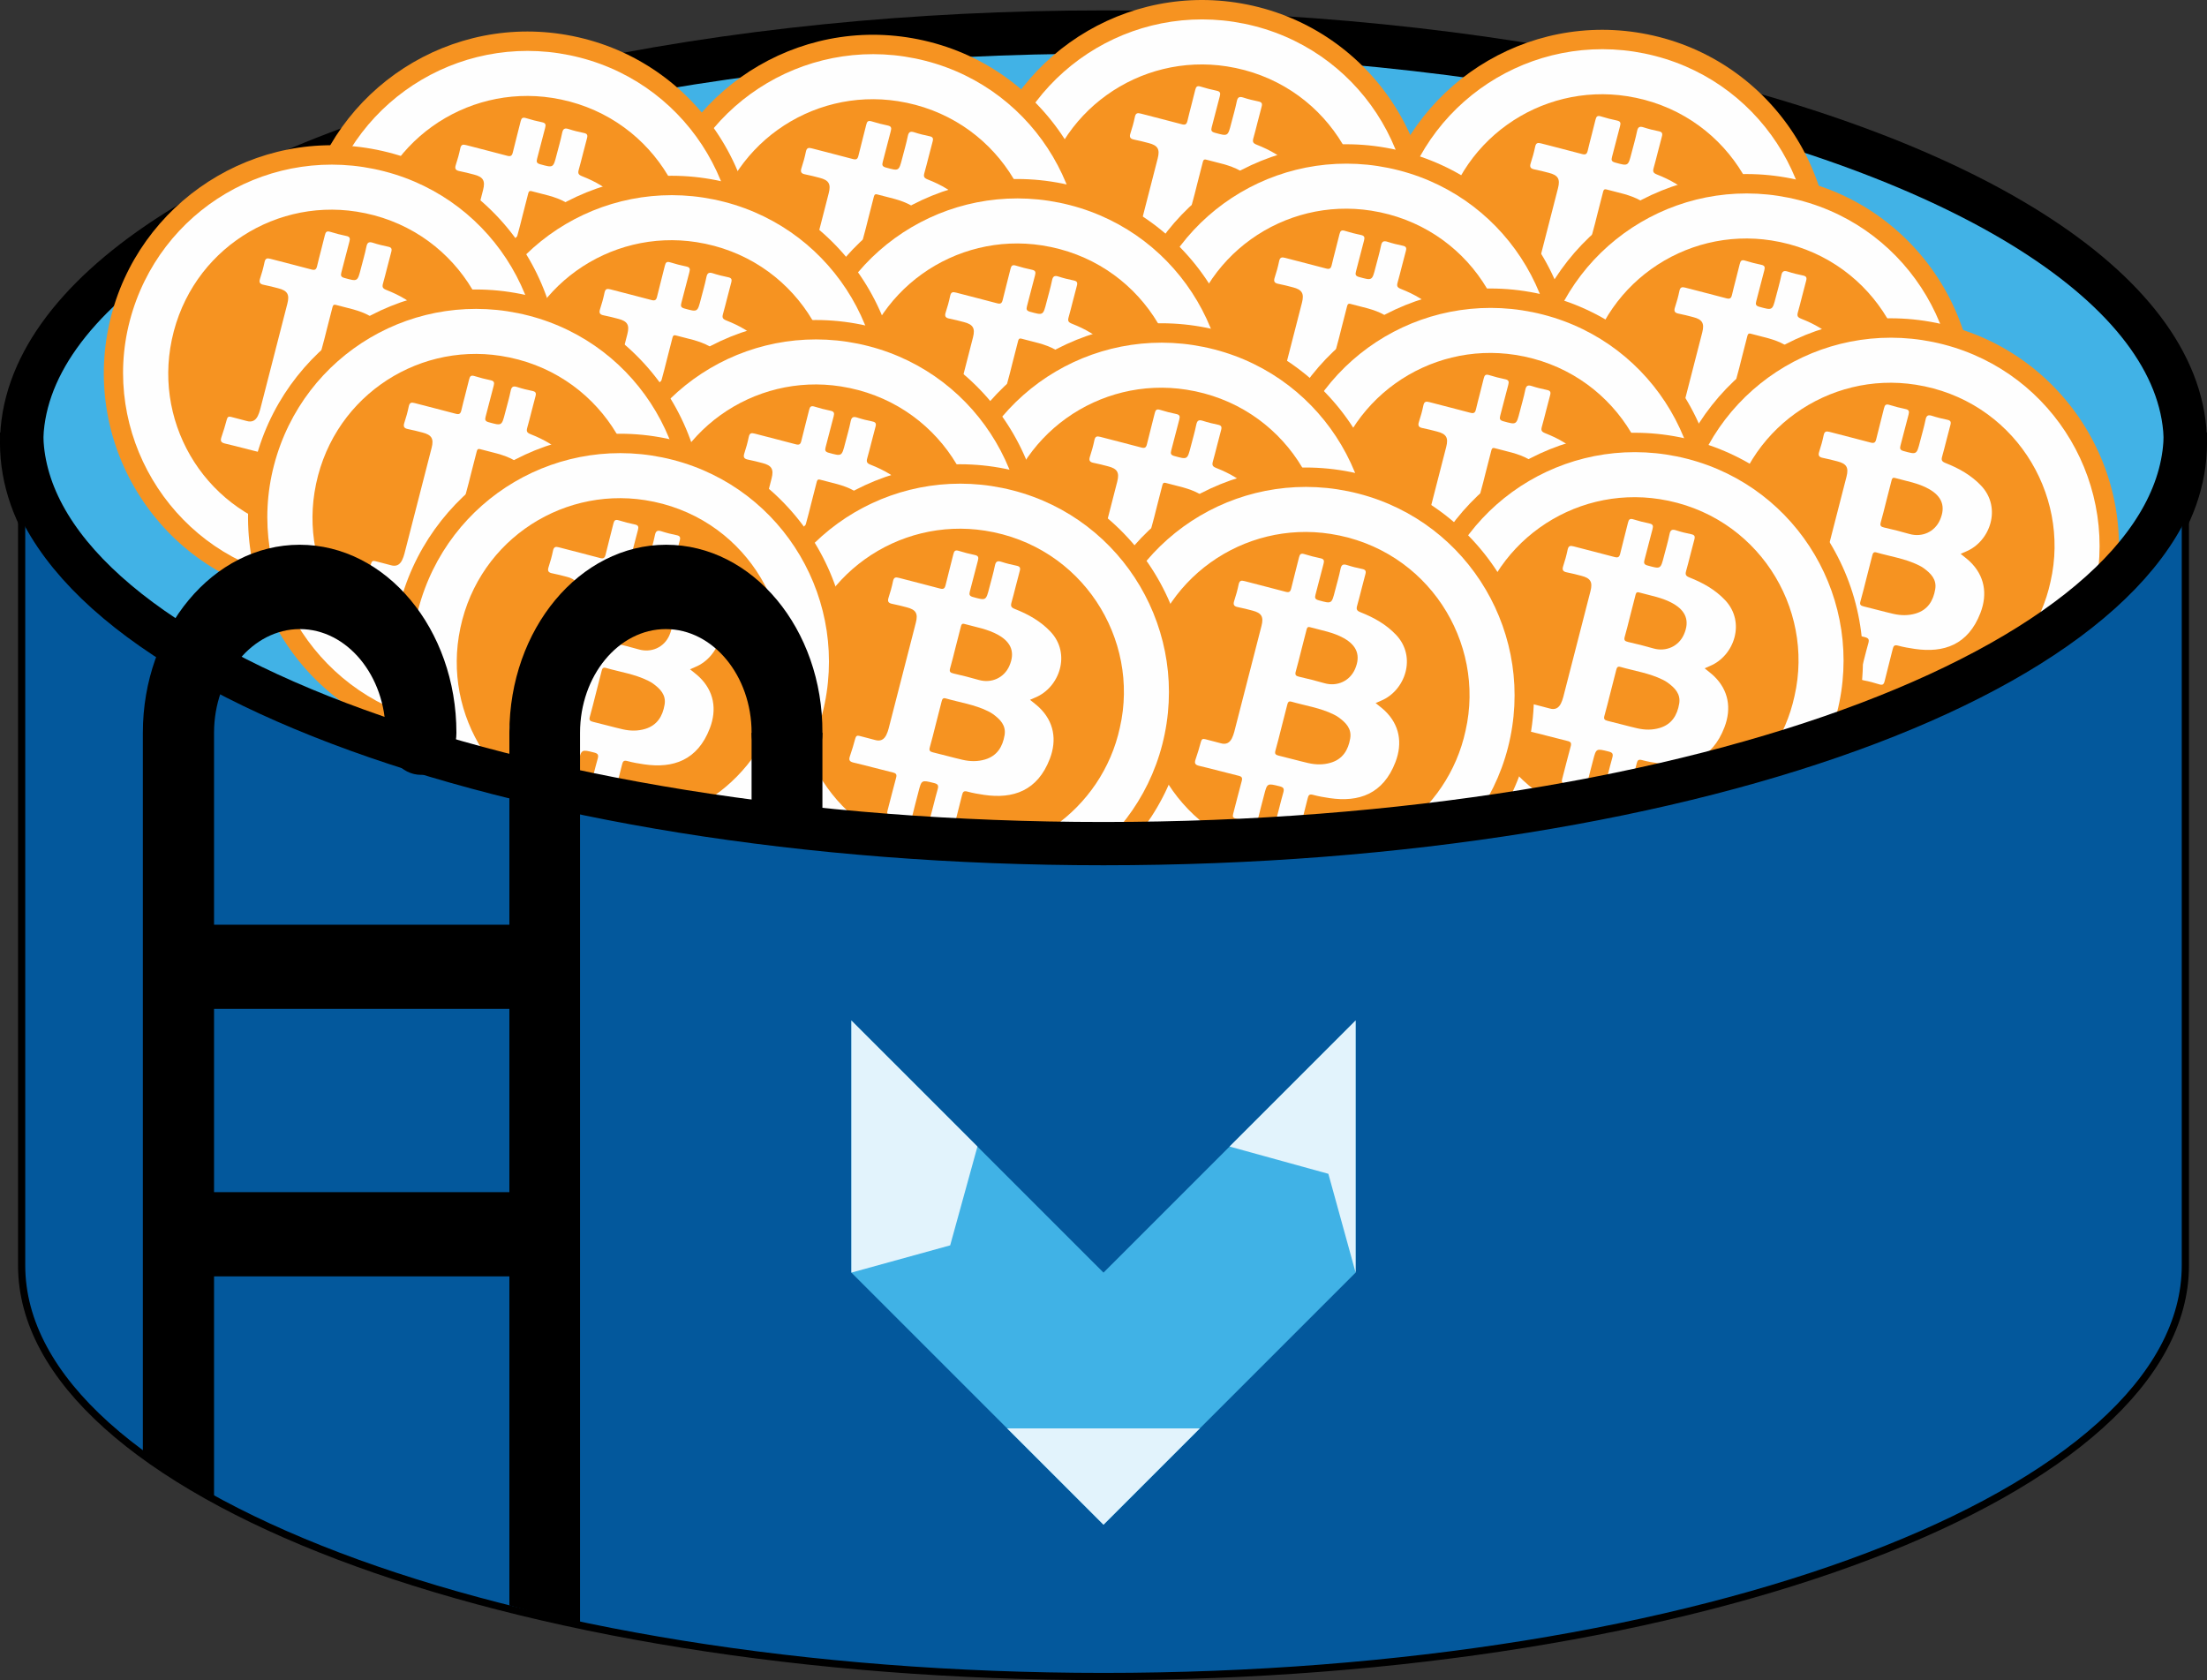 <?xml version="1.0" encoding="utf-8"?>
<!DOCTYPE svg PUBLIC "-//W3C//DTD SVG 1.1//EN" "http://www.w3.org/Graphics/SVG/1.1/DTD/svg11.dtd">
<svg version="1.1" xmlns="http://www.w3.org/2000/svg" xmlns:xlink="http://www.w3.org/1999/xlink" x="0px" y="0px" width="306px"
	 height="232.943px" viewBox="0 0 306 232.943" enable-background="new 0 0 306 232.943" xml:space="preserve">
<rect x="0" y="0" width="306" height="232.943" fill="#333333" stroke="none"/>
<g id="Layer_4">
	<ellipse fill="#41B2E6" stroke="#000000" stroke-width="6" stroke-miterlimit="10" cx="153" cy="61.443" rx="150" ry="57"/>
</g>
<g id="Layer_3">
	<g>
		<g>
			<path fill-rule="evenodd" clip-rule="evenodd" fill="#F69321" d="M214.267,66.336c-17.01-4.334-27.424-22.036-22.461-39.342
				c4.619-16.108,21.352-26.161,38.212-21.87c17.022,4.333,27.548,22.018,22.511,39.448
				C247.853,60.757,230.994,70.693,214.267,66.336z"/>
			<path fill-rule="evenodd" clip-rule="evenodd" fill="#FEFEFE" d="M250.19,42.959c-3.939,15.364-19.683,24.701-34.943,20.895
				c-15.701-3.918-25.102-19.971-21.084-35.36c4.039-15.469,19.738-24.742,35.287-20.744
				C244.886,11.718,254.163,27.465,250.19,42.959z"/>
			<path fill-rule="evenodd" clip-rule="evenodd" fill="#F69321" d="M244.306,40.641c-2.446,11.316-13.396,19.388-25.551,17.508
				c-12.832-1.986-20.898-13.846-18.973-25.905c2.037-12.763,13.811-20.785,25.821-18.908
				C239.062,15.438,247.126,28.347,244.306,40.641z"/>
			<path fill-rule="evenodd" clip-rule="evenodd" fill="#FEFEFE" d="M231.841,36.789c0.47,0.389,0.91,0.707,1.298,1.08
				c2.012,1.941,2.465,4.453,1.453,7.096c-1.699,4.441-5.08,5.595-9.113,5.004c-0.778-0.114-1.56-0.248-2.317-0.455
				c-0.502-0.137-0.633,0.037-0.738,0.478c-0.357,1.483-0.768,2.954-1.121,4.439c-0.111,0.474-0.289,0.594-0.756,0.448
				c-0.703-0.222-1.418-0.414-2.143-0.549c-0.574-0.106-0.623-0.369-0.482-0.873c0.395-1.42,0.719-2.86,1.123-4.277
				c0.152-0.541,0.014-0.721-0.516-0.853c-1.729-0.433-1.723-0.454-2.16,1.246c-0.295,1.147-0.602,2.292-0.877,3.442
				c-0.096,0.398-0.264,0.508-0.662,0.392c-0.785-0.228-1.574-0.435-2.371-0.608c-0.43-0.094-0.463-0.299-0.363-0.672
				c0.402-1.5,0.76-3.012,1.176-4.508c0.129-0.468,0.029-0.641-0.445-0.755c-1.816-0.438-3.615-0.946-5.436-1.368
				c-0.605-0.141-0.695-0.381-0.508-0.92c0.275-0.793,0.516-1.602,0.734-2.415c0.098-0.362,0.252-0.463,0.613-0.36
				c0.709,0.202,1.432,0.354,2.139,0.56c0.732,0.214,1.234-0.05,1.553-0.702c0.137-0.281,0.242-0.582,0.322-0.885
				c1.262-4.895,2.516-9.788,3.773-14.683c0.326-1.271,0.012-1.8-1.264-2.126c-0.662-0.169-1.324-0.35-1.996-0.476
				c-0.531-0.101-0.705-0.316-0.527-0.86c0.246-0.749,0.461-1.513,0.619-2.284c0.113-0.54,0.357-0.59,0.83-0.462
				c1.881,0.503,3.775,0.959,5.654,1.47c0.498,0.136,0.688,0.034,0.807-0.472c0.334-1.435,0.738-2.854,1.078-4.288
				c0.109-0.462,0.277-0.603,0.754-0.454c0.727,0.228,1.468,0.417,2.214,0.571c0.492,0.102,0.557,0.322,0.434,0.772
				c-0.39,1.421-0.727,2.856-1.116,4.278c-0.122,0.446-0.056,0.644,0.43,0.777c1.813,0.5,1.807,0.52,2.271-1.292
				c0.262-1.02,0.563-2.031,0.772-3.062c0.123-0.604,0.375-0.699,0.921-0.522c0.674,0.221,1.367,0.391,2.063,0.531
				c0.47,0.094,0.591,0.271,0.456,0.75c-0.402,1.445-0.733,2.909-1.142,4.353c-0.145,0.514-0.037,0.702,0.472,0.902
				c1.844,0.727,3.551,1.674,4.941,3.147c2.889,3.061,1.242,7.734-2.096,9.118C232.355,36.561,232.124,36.667,231.841,36.789z"/>
			<path fill-rule="evenodd" clip-rule="evenodd" fill="#F69321" d="M218.765,40.242c0.273-1.07,0.553-2.138,0.82-3.209
				c0.078-0.313,0.172-0.554,0.572-0.439c1.967,0.563,4.015,0.857,5.873,1.777c0.233,0.116,0.468,0.243,0.678,0.396
				c0.992,0.723,1.84,1.559,1.61,2.925c-0.27,1.604-1.03,2.865-2.695,3.366c-1.028,0.309-2.08,0.289-3.112,0.052
				c-1.383-0.317-2.75-0.708-4.129-1.037c-0.428-0.103-0.557-0.261-0.43-0.702C218.247,42.336,218.497,41.285,218.765,40.242z"/>
			<path fill-rule="evenodd" clip-rule="evenodd" fill="#F69321" d="M221.503,29.582c0.248-0.967,0.498-1.933,0.744-2.899
				c0.068-0.263,0.109-0.522,0.5-0.414c1.589,0.442,3.234,0.703,4.699,1.529c1.829,1.033,2.338,2.443,1.535,4.285
				c-0.723,1.658-2.479,2.453-4.232,1.953c-1.16-0.33-2.33-0.634-3.51-0.896c-0.471-0.104-0.607-0.263-0.469-0.737
				C221.042,31.47,221.263,30.522,221.503,29.582z"/>
		</g>
		<g>
			<path fill-rule="evenodd" clip-rule="evenodd" fill="#F69321" d="M234.267,86.336c-17.01-4.334-27.424-22.036-22.461-39.342
				c4.619-16.108,21.352-26.161,38.213-21.87c17.023,4.333,27.547,22.018,22.51,39.448
				C267.854,80.757,250.995,90.692,234.267,86.336z"/>
			<path fill-rule="evenodd" clip-rule="evenodd" fill="#FEFEFE" d="M270.19,62.959c-3.938,15.364-19.682,24.701-34.943,20.894
				c-15.701-3.918-25.102-19.97-21.084-35.359c4.039-15.469,19.738-24.742,35.287-20.744
				C264.888,31.718,274.163,47.465,270.19,62.959z"/>
			<path fill-rule="evenodd" clip-rule="evenodd" fill="#F69321" d="M264.308,60.641c-2.447,11.316-13.398,19.389-25.553,17.508
				c-12.832-1.986-20.898-13.846-18.973-25.905c2.037-12.763,13.811-20.785,25.822-18.908
				C259.063,35.438,267.128,48.347,264.308,60.641z"/>
			<path fill-rule="evenodd" clip-rule="evenodd" fill="#FEFEFE" d="M251.841,56.789c0.471,0.389,0.91,0.707,1.299,1.08
				c2.012,1.941,2.465,4.453,1.453,7.096c-1.699,4.441-5.08,5.595-9.113,5.004c-0.779-0.114-1.561-0.248-2.318-0.455
				c-0.502-0.137-0.633,0.037-0.738,0.478c-0.357,1.483-0.768,2.954-1.121,4.439c-0.111,0.474-0.289,0.594-0.756,0.448
				c-0.703-0.222-1.418-0.414-2.143-0.549c-0.574-0.106-0.623-0.369-0.482-0.873c0.395-1.42,0.719-2.86,1.123-4.277
				c0.152-0.541,0.014-0.721-0.516-0.853c-1.729-0.433-1.723-0.454-2.16,1.246c-0.295,1.147-0.602,2.292-0.877,3.442
				c-0.096,0.398-0.264,0.508-0.662,0.392c-0.785-0.228-1.574-0.435-2.371-0.608c-0.43-0.094-0.463-0.299-0.363-0.672
				c0.402-1.5,0.76-3.012,1.176-4.508c0.129-0.468,0.029-0.641-0.445-0.755c-1.816-0.438-3.615-0.946-5.436-1.368
				c-0.605-0.141-0.695-0.381-0.508-0.92c0.275-0.793,0.516-1.602,0.734-2.415c0.098-0.362,0.252-0.463,0.613-0.36
				c0.709,0.202,1.432,0.354,2.139,0.56c0.732,0.214,1.234-0.05,1.553-0.702c0.137-0.281,0.242-0.582,0.322-0.885
				c1.262-4.895,2.516-9.788,3.773-14.683c0.326-1.271,0.012-1.8-1.264-2.126c-0.662-0.169-1.324-0.35-1.996-0.476
				c-0.531-0.101-0.705-0.316-0.527-0.86c0.246-0.749,0.461-1.513,0.619-2.284c0.113-0.54,0.357-0.59,0.83-0.462
				c1.881,0.503,3.775,0.959,5.654,1.47c0.498,0.136,0.688,0.034,0.807-0.472c0.334-1.435,0.738-2.854,1.078-4.288
				c0.109-0.462,0.277-0.603,0.754-0.454c0.727,0.228,1.469,0.417,2.215,0.571c0.492,0.102,0.557,0.322,0.434,0.772
				c-0.391,1.421-0.727,2.856-1.117,4.278c-0.121,0.446-0.055,0.644,0.43,0.777c1.813,0.5,1.807,0.52,2.271-1.292
				c0.262-1.02,0.564-2.031,0.773-3.062c0.123-0.604,0.375-0.699,0.92-0.522c0.674,0.221,1.367,0.391,2.064,0.531
				c0.469,0.094,0.59,0.271,0.455,0.75c-0.402,1.445-0.732,2.909-1.141,4.353c-0.145,0.514-0.037,0.702,0.471,0.902
				c1.844,0.727,3.552,1.674,4.942,3.147c2.889,3.061,1.242,7.734-2.097,9.118C252.356,56.561,252.124,56.667,251.841,56.789z"/>
			<path fill-rule="evenodd" clip-rule="evenodd" fill="#F69321" d="M238.765,60.242c0.273-1.07,0.553-2.138,0.82-3.209
				c0.078-0.313,0.172-0.554,0.572-0.439c1.967,0.563,4.016,0.857,5.873,1.777c0.234,0.116,0.469,0.243,0.678,0.396
				c0.992,0.723,1.84,1.559,1.611,2.925c-0.27,1.604-1.031,2.865-2.695,3.366c-1.029,0.309-2.08,0.289-3.113,0.052
				c-1.383-0.317-2.75-0.708-4.129-1.037c-0.428-0.103-0.557-0.261-0.43-0.702C238.247,62.336,238.497,61.285,238.765,60.242z"/>
			<path fill-rule="evenodd" clip-rule="evenodd" fill="#F69321" d="M241.503,49.582c0.248-0.967,0.498-1.933,0.744-2.899
				c0.068-0.263,0.109-0.522,0.5-0.414c1.59,0.442,3.234,0.703,4.699,1.529c1.83,1.033,2.338,2.443,1.535,4.285
				c-0.723,1.658-2.479,2.453-4.232,1.953c-1.16-0.33-2.33-0.634-3.51-0.896c-0.471-0.104-0.607-0.263-0.469-0.737
				C241.042,51.47,241.263,50.522,241.503,49.582z"/>
		</g>
		<g>
			<path fill-rule="evenodd" clip-rule="evenodd" fill="#F69321" d="M254.268,106.336c-17.011-4.334-27.425-22.036-22.462-39.342
				c4.619-16.108,21.352-26.161,38.213-21.87c17.021,4.333,27.547,22.018,22.51,39.448
				C287.853,100.757,270.995,110.693,254.268,106.336z"/>
			<path fill-rule="evenodd" clip-rule="evenodd" fill="#FEFEFE" d="M290.19,82.959c-3.939,15.364-19.682,24.701-34.942,20.895
				c-15.702-3.919-25.103-19.971-21.085-35.36c4.039-15.469,19.738-24.742,35.287-20.744
				C284.886,51.718,294.163,67.465,290.19,82.959z"/>
			<path fill-rule="evenodd" clip-rule="evenodd" fill="#F69321" d="M284.306,80.641c-2.445,11.316-13.396,19.388-25.551,17.508
				c-12.832-1.986-20.898-13.846-18.973-25.905c2.037-12.763,13.811-20.785,25.822-18.908
				C279.062,55.438,287.126,68.347,284.306,80.641z"/>
			<path fill-rule="evenodd" clip-rule="evenodd" fill="#FEFEFE" d="M271.841,76.789c0.471,0.389,0.91,0.707,1.299,1.08
				c2.012,1.941,2.465,4.453,1.453,7.096c-1.699,4.441-5.08,5.595-9.113,5.004c-0.779-0.114-1.561-0.248-2.317-0.455
				c-0.502-0.137-0.633,0.037-0.739,0.478c-0.356,1.483-0.768,2.954-1.12,4.439c-0.111,0.474-0.289,0.594-0.757,0.448
				c-0.702-0.222-1.418-0.414-2.142-0.549c-0.575-0.106-0.623-0.369-0.482-0.873c0.395-1.42,0.719-2.86,1.122-4.277
				c0.153-0.541,0.014-0.721-0.515-0.853c-1.729-0.433-1.724-0.454-2.16,1.246c-0.296,1.147-0.603,2.292-0.878,3.442
				c-0.096,0.398-0.264,0.508-0.662,0.392c-0.784-0.228-1.574-0.435-2.371-0.608c-0.43-0.094-0.463-0.299-0.363-0.672
				c0.402-1.5,0.76-3.012,1.176-4.508c0.13-0.468,0.03-0.641-0.445-0.755c-1.816-0.438-3.615-0.946-5.436-1.368
				c-0.605-0.141-0.695-0.381-0.508-0.92c0.275-0.793,0.516-1.602,0.734-2.415c0.098-0.362,0.252-0.463,0.613-0.36
				c0.709,0.202,1.432,0.354,2.139,0.56c0.732,0.214,1.234-0.05,1.553-0.702c0.137-0.281,0.242-0.582,0.322-0.885
				c1.262-4.895,2.517-9.788,3.773-14.683c0.326-1.271,0.013-1.8-1.264-2.126c-0.662-0.169-1.324-0.35-1.996-0.476
				c-0.531-0.101-0.705-0.316-0.527-0.86c0.246-0.749,0.461-1.513,0.619-2.284c0.113-0.54,0.357-0.59,0.831-0.462
				c1.881,0.503,3.775,0.959,5.654,1.47c0.498,0.136,0.688,0.034,0.806-0.472c0.335-1.435,0.738-2.854,1.079-4.288
				c0.109-0.462,0.277-0.603,0.753-0.454c0.727,0.228,1.469,0.417,2.215,0.571c0.492,0.102,0.557,0.322,0.434,0.772
				c-0.391,1.421-0.727,2.856-1.117,4.278c-0.121,0.446-0.055,0.644,0.43,0.777c1.813,0.5,1.807,0.52,2.271-1.292
				c0.262-1.02,0.564-2.031,0.773-3.062c0.123-0.604,0.375-0.699,0.92-0.522c0.674,0.221,1.367,0.391,2.064,0.531
				c0.469,0.094,0.59,0.271,0.455,0.75c-0.402,1.445-0.732,2.909-1.141,4.353c-0.145,0.514-0.037,0.702,0.471,0.902
				c1.844,0.727,3.551,1.674,4.941,3.147c2.889,3.061,1.242,7.734-2.096,9.118C272.356,76.561,272.124,76.667,271.841,76.789z"/>
			<path fill-rule="evenodd" clip-rule="evenodd" fill="#F69321" d="M258.766,80.242c0.273-1.07,0.553-2.138,0.82-3.209
				c0.077-0.313,0.171-0.554,0.572-0.439c1.967,0.563,4.015,0.857,5.872,1.777c0.234,0.116,0.469,0.243,0.678,0.396
				c0.992,0.723,1.84,1.559,1.611,2.925c-0.27,1.604-1.031,2.865-2.695,3.366c-1.029,0.309-2.08,0.289-3.113,0.052
				c-1.383-0.317-2.749-0.708-4.129-1.037c-0.428-0.103-0.556-0.261-0.43-0.702C258.248,82.336,258.498,81.285,258.766,80.242z"/>
			<path fill-rule="evenodd" clip-rule="evenodd" fill="#F69321" d="M261.504,69.582c0.248-0.967,0.497-1.933,0.743-2.899
				c0.068-0.263,0.109-0.522,0.5-0.414c1.59,0.442,3.234,0.703,4.699,1.529c1.83,1.033,2.338,2.443,1.535,4.285
				c-0.723,1.658-2.479,2.453-4.232,1.953c-1.16-0.33-2.33-0.634-3.509-0.896c-0.472-0.104-0.608-0.263-0.47-0.737
				C261.042,71.47,261.263,70.522,261.504,69.582z"/>
		</g>
	</g>
	<g>
		<g>
			<path fill-rule="evenodd" clip-rule="evenodd" fill="#F69321" d="M158.769,62.205c-17.01-4.334-27.424-22.036-22.462-39.342
				c4.619-16.108,21.352-26.161,38.213-21.87c17.022,4.333,27.547,22.018,22.51,39.448
				C192.355,56.625,175.497,66.561,158.769,62.205z"/>
			<path fill-rule="evenodd" clip-rule="evenodd" fill="#FEFEFE" d="M194.692,38.828c-3.938,15.364-19.682,24.701-34.943,20.894
				c-15.701-3.918-25.103-19.97-21.084-35.359c4.039-15.469,19.737-24.742,35.287-20.744
				C189.389,7.587,198.665,23.333,194.692,38.828z"/>
			<path fill-rule="evenodd" clip-rule="evenodd" fill="#F69321" d="M188.809,36.509c-2.446,11.316-13.397,19.389-25.552,17.508
				c-12.832-1.986-20.898-13.846-18.972-25.905c2.037-12.763,13.81-20.785,25.822-18.908
				C183.564,11.306,191.629,24.215,188.809,36.509z"/>
			<path fill-rule="evenodd" clip-rule="evenodd" fill="#FEFEFE" d="M176.343,32.658c0.471,0.389,0.91,0.707,1.299,1.08
				c2.012,1.941,2.465,4.453,1.453,7.096c-1.699,4.441-5.08,5.595-9.113,5.004c-0.779-0.114-1.561-0.248-2.318-0.455
				c-0.502-0.137-0.633,0.037-0.738,0.478c-0.357,1.483-0.768,2.954-1.121,4.439c-0.111,0.474-0.289,0.594-0.756,0.448
				c-0.703-0.222-1.418-0.414-2.143-0.549c-0.575-0.106-0.623-0.369-0.482-0.873c0.394-1.42,0.718-2.86,1.123-4.277
				c0.152-0.541,0.014-0.721-0.516-0.853c-1.729-0.433-1.723-0.454-2.16,1.246c-0.296,1.147-0.603,2.292-0.878,3.442
				c-0.096,0.398-0.264,0.508-0.662,0.392c-0.784-0.228-1.574-0.435-2.37-0.608c-0.43-0.094-0.464-0.299-0.363-0.672
				c0.401-1.5,0.76-3.012,1.175-4.508c0.13-0.468,0.03-0.641-0.444-0.755c-1.816-0.438-3.615-0.946-5.437-1.368
				c-0.605-0.141-0.695-0.381-0.508-0.92c0.276-0.793,0.516-1.602,0.734-2.415c0.099-0.362,0.252-0.463,0.614-0.36
				c0.708,0.202,1.431,0.354,2.138,0.56c0.733,0.214,1.234-0.05,1.553-0.702c0.137-0.281,0.243-0.582,0.322-0.885
				c1.262-4.895,2.517-9.788,3.773-14.683c0.326-1.271,0.013-1.8-1.264-2.126c-0.662-0.169-1.324-0.35-1.995-0.476
				c-0.532-0.101-0.705-0.316-0.527-0.86c0.246-0.749,0.461-1.513,0.619-2.284c0.112-0.54,0.356-0.59,0.83-0.462
				c1.881,0.503,3.775,0.959,5.654,1.47c0.498,0.136,0.688,0.034,0.807-0.472c0.334-1.435,0.738-2.854,1.078-4.288
				c0.109-0.462,0.277-0.603,0.754-0.454c0.727,0.228,1.469,0.417,2.215,0.571c0.492,0.102,0.557,0.322,0.434,0.772
				c-0.391,1.421-0.727,2.856-1.117,4.278c-0.121,0.446-0.055,0.644,0.43,0.777c1.813,0.5,1.807,0.52,2.271-1.292
				c0.262-1.02,0.564-2.031,0.773-3.062c0.123-0.604,0.375-0.699,0.92-0.522c0.674,0.221,1.367,0.391,2.064,0.531
				c0.469,0.094,0.59,0.271,0.455,0.75c-0.402,1.445-0.732,2.909-1.141,4.353c-0.145,0.514-0.037,0.702,0.471,0.902
				c1.844,0.727,3.551,1.674,4.941,3.147c2.889,3.061,1.242,7.734-2.096,9.118C176.858,32.429,176.626,32.536,176.343,32.658z"/>
			<path fill-rule="evenodd" clip-rule="evenodd" fill="#F69321" d="M163.267,36.111c0.273-1.07,0.553-2.138,0.82-3.209
				c0.078-0.313,0.172-0.554,0.572-0.439c1.967,0.563,4.016,0.857,5.873,1.777c0.234,0.116,0.469,0.243,0.678,0.396
				c0.992,0.723,1.84,1.559,1.611,2.925c-0.27,1.604-1.031,2.865-2.695,3.366c-1.029,0.309-2.08,0.289-3.113,0.052
				c-1.383-0.317-2.75-0.708-4.129-1.037c-0.428-0.103-0.556-0.261-0.43-0.702C162.749,38.205,162.999,37.154,163.267,36.111z"/>
			<path fill-rule="evenodd" clip-rule="evenodd" fill="#F69321" d="M166.005,25.451c0.248-0.967,0.498-1.933,0.744-2.899
				c0.068-0.263,0.109-0.522,0.5-0.414c1.59,0.442,3.234,0.703,4.699,1.529c1.83,1.033,2.338,2.443,1.535,4.285
				c-0.723,1.658-2.479,2.453-4.232,1.953c-1.16-0.33-2.33-0.634-3.51-0.896c-0.471-0.104-0.607-0.263-0.469-0.737
				C165.544,27.338,165.765,26.391,166.005,25.451z"/>
		</g>
		<g>
			<path fill-rule="evenodd" clip-rule="evenodd" fill="#F69321" d="M178.769,82.205c-17.009-4.334-27.423-22.036-22.461-39.342
				c4.619-16.108,21.352-26.161,38.212-21.87c17.022,4.333,27.548,22.018,22.511,39.448
				C212.354,76.626,195.496,86.562,178.769,82.205z"/>
			<path fill-rule="evenodd" clip-rule="evenodd" fill="#FEFEFE" d="M214.692,58.828c-3.939,15.364-19.683,24.701-34.943,20.895
				c-15.701-3.918-25.102-19.971-21.083-35.36c4.039-15.469,19.738-24.742,35.287-20.744
				C209.388,27.587,218.665,43.333,214.692,58.828z"/>
			<path fill-rule="evenodd" clip-rule="evenodd" fill="#F69321" d="M208.808,56.509c-2.446,11.316-13.396,19.388-25.551,17.508
				c-12.832-1.986-20.898-13.846-18.973-25.905c2.037-12.763,13.811-20.785,25.821-18.908
				C203.563,31.306,211.628,44.215,208.808,56.509z"/>
			<path fill-rule="evenodd" clip-rule="evenodd" fill="#FEFEFE" d="M196.343,52.658c0.47,0.389,0.91,0.707,1.298,1.08
				c2.012,1.941,2.465,4.453,1.453,7.096c-1.699,4.441-5.08,5.595-9.113,5.004c-0.778-0.114-1.56-0.248-2.317-0.455
				c-0.502-0.137-0.633,0.037-0.738,0.478c-0.357,1.483-0.768,2.954-1.121,4.439c-0.111,0.474-0.289,0.594-0.756,0.448
				c-0.703-0.222-1.418-0.414-2.143-0.549c-0.574-0.106-0.623-0.369-0.482-0.873c0.395-1.42,0.719-2.86,1.123-4.277
				c0.152-0.541,0.014-0.721-0.516-0.853c-1.729-0.433-1.723-0.454-2.16,1.246c-0.295,1.147-0.602,2.292-0.877,3.442
				c-0.096,0.398-0.264,0.508-0.662,0.392c-0.785-0.228-1.574-0.435-2.371-0.608c-0.43-0.094-0.463-0.299-0.363-0.672
				c0.402-1.5,0.76-3.012,1.176-4.508c0.129-0.468,0.029-0.641-0.445-0.755c-1.816-0.438-3.615-0.946-5.436-1.368
				c-0.605-0.141-0.695-0.381-0.508-0.92c0.275-0.793,0.516-1.602,0.734-2.415c0.098-0.362,0.252-0.463,0.613-0.36
				c0.709,0.202,1.432,0.354,2.139,0.56c0.732,0.214,1.234-0.05,1.553-0.702c0.137-0.281,0.242-0.582,0.322-0.885
				c1.262-4.895,2.516-9.788,3.773-14.683c0.326-1.271,0.012-1.8-1.264-2.126c-0.662-0.169-1.324-0.35-1.996-0.476
				c-0.531-0.101-0.705-0.316-0.527-0.86c0.246-0.749,0.461-1.513,0.619-2.284c0.113-0.54,0.357-0.59,0.83-0.462
				c1.881,0.503,3.775,0.959,5.654,1.47c0.498,0.136,0.688,0.034,0.807-0.472c0.334-1.435,0.738-2.854,1.078-4.288
				c0.109-0.462,0.277-0.603,0.754-0.454c0.727,0.228,1.468,0.417,2.214,0.571c0.492,0.102,0.557,0.322,0.434,0.772
				c-0.39,1.421-0.727,2.856-1.116,4.278c-0.122,0.446-0.056,0.644,0.43,0.777c1.813,0.5,1.807,0.52,2.271-1.292
				c0.262-1.02,0.563-2.031,0.772-3.062c0.123-0.604,0.375-0.699,0.921-0.522c0.674,0.221,1.367,0.391,2.063,0.531
				c0.47,0.094,0.591,0.271,0.456,0.75c-0.402,1.445-0.733,2.909-1.142,4.353c-0.145,0.514-0.037,0.702,0.472,0.902
				c1.844,0.727,3.551,1.674,4.941,3.147c2.889,3.061,1.242,7.734-2.096,9.118C196.857,52.429,196.626,52.536,196.343,52.658z"/>
			<path fill-rule="evenodd" clip-rule="evenodd" fill="#F69321" d="M183.267,56.111c0.273-1.07,0.553-2.138,0.82-3.209
				c0.078-0.313,0.172-0.554,0.572-0.439c1.967,0.563,4.015,0.857,5.873,1.777c0.233,0.116,0.468,0.243,0.678,0.396
				c0.992,0.723,1.84,1.559,1.61,2.925c-0.27,1.604-1.03,2.865-2.695,3.366c-1.028,0.309-2.08,0.289-3.112,0.052
				c-1.383-0.317-2.75-0.708-4.129-1.037c-0.428-0.103-0.557-0.261-0.43-0.702C182.749,58.205,182.999,57.154,183.267,56.111z"/>
			<path fill-rule="evenodd" clip-rule="evenodd" fill="#F69321" d="M186.005,45.451c0.248-0.967,0.498-1.933,0.744-2.899
				c0.068-0.263,0.109-0.522,0.5-0.414c1.589,0.442,3.234,0.703,4.699,1.529c1.829,1.033,2.338,2.443,1.535,4.285
				c-0.723,1.658-2.479,2.453-4.232,1.953c-1.16-0.33-2.33-0.634-3.51-0.896c-0.471-0.104-0.607-0.263-0.469-0.737
				C185.544,47.338,185.765,46.391,186.005,45.451z"/>
		</g>
		<g>
			<path fill-rule="evenodd" clip-rule="evenodd" fill="#F69321" d="M198.769,102.205c-17.01-4.334-27.424-22.036-22.461-39.342
				c4.619-16.108,21.352-26.161,38.213-21.87c17.023,4.333,27.547,22.018,22.51,39.448
				C232.356,96.625,215.497,106.561,198.769,102.205z"/>
			<path fill-rule="evenodd" clip-rule="evenodd" fill="#FEFEFE" d="M234.692,78.828c-3.938,15.364-19.682,24.701-34.943,20.894
				c-15.701-3.918-25.102-19.97-21.084-35.359c4.039-15.469,19.738-24.742,35.287-20.744
				C229.39,47.587,238.665,63.333,234.692,78.828z"/>
			<path fill-rule="evenodd" clip-rule="evenodd" fill="#F69321" d="M228.81,76.509c-2.447,11.316-13.398,19.389-25.553,17.508
				c-12.832-1.986-20.898-13.846-18.973-25.905c2.037-12.763,13.811-20.785,25.822-18.908
				C223.565,51.306,231.63,64.215,228.81,76.509z"/>
			<path fill-rule="evenodd" clip-rule="evenodd" fill="#FEFEFE" d="M216.343,72.658c0.471,0.389,0.91,0.707,1.299,1.08
				c2.012,1.941,2.465,4.453,1.453,7.096c-1.699,4.441-5.08,5.595-9.113,5.004c-0.779-0.114-1.561-0.248-2.318-0.455
				c-0.502-0.137-0.633,0.037-0.738,0.478c-0.357,1.483-0.768,2.954-1.121,4.439c-0.111,0.474-0.289,0.594-0.756,0.448
				c-0.703-0.222-1.418-0.414-2.143-0.549c-0.574-0.106-0.623-0.369-0.482-0.873c0.395-1.42,0.719-2.86,1.123-4.277
				c0.152-0.541,0.014-0.721-0.516-0.853c-1.729-0.433-1.723-0.454-2.16,1.246c-0.295,1.147-0.602,2.292-0.877,3.442
				c-0.096,0.398-0.264,0.508-0.662,0.392c-0.785-0.228-1.574-0.435-2.371-0.608c-0.43-0.094-0.463-0.299-0.363-0.672
				c0.402-1.5,0.76-3.012,1.176-4.508c0.129-0.468,0.029-0.641-0.445-0.755c-1.816-0.438-3.615-0.946-5.436-1.368
				c-0.605-0.141-0.695-0.381-0.508-0.92c0.275-0.793,0.516-1.602,0.734-2.415c0.098-0.362,0.252-0.463,0.613-0.36
				c0.709,0.202,1.432,0.354,2.139,0.56c0.732,0.214,1.234-0.05,1.553-0.702c0.137-0.281,0.242-0.582,0.322-0.885
				c1.262-4.895,2.516-9.788,3.773-14.683c0.326-1.271,0.012-1.8-1.264-2.126c-0.662-0.169-1.324-0.35-1.996-0.476
				c-0.531-0.101-0.705-0.316-0.527-0.86c0.246-0.749,0.461-1.513,0.619-2.284c0.113-0.54,0.357-0.59,0.83-0.462
				c1.881,0.503,3.775,0.959,5.654,1.47c0.498,0.136,0.688,0.034,0.807-0.472c0.334-1.435,0.738-2.854,1.078-4.288
				c0.109-0.462,0.277-0.603,0.754-0.454c0.727,0.228,1.469,0.417,2.215,0.571c0.492,0.102,0.557,0.322,0.434,0.772
				c-0.391,1.421-0.727,2.856-1.117,4.278c-0.121,0.446-0.055,0.644,0.43,0.777c1.813,0.5,1.807,0.52,2.271-1.292
				c0.262-1.02,0.564-2.031,0.773-3.062c0.123-0.604,0.375-0.699,0.92-0.522c0.674,0.221,1.367,0.391,2.064,0.531
				c0.469,0.094,0.59,0.271,0.455,0.75c-0.402,1.445-0.732,2.909-1.141,4.353c-0.145,0.514-0.037,0.702,0.471,0.902
				c1.844,0.727,3.552,1.674,4.942,3.147c2.889,3.061,1.242,7.734-2.097,9.118C216.858,72.429,216.626,72.536,216.343,72.658z"/>
			<path fill-rule="evenodd" clip-rule="evenodd" fill="#F69321" d="M203.267,76.111c0.273-1.07,0.553-2.138,0.82-3.209
				c0.078-0.313,0.172-0.554,0.572-0.439c1.967,0.563,4.016,0.857,5.873,1.777c0.234,0.116,0.469,0.243,0.678,0.396
				c0.992,0.723,1.84,1.559,1.611,2.925c-0.27,1.604-1.031,2.865-2.695,3.366c-1.029,0.309-2.08,0.289-3.113,0.052
				c-1.383-0.317-2.75-0.708-4.129-1.037c-0.428-0.103-0.557-0.261-0.43-0.702C202.749,78.205,202.999,77.154,203.267,76.111z"/>
			<path fill-rule="evenodd" clip-rule="evenodd" fill="#F69321" d="M206.005,65.451c0.248-0.967,0.498-1.933,0.744-2.899
				c0.068-0.263,0.109-0.522,0.5-0.414c1.59,0.442,3.234,0.703,4.699,1.529c1.83,1.033,2.338,2.443,1.535,4.285
				c-0.723,1.658-2.479,2.453-4.232,1.953c-1.16-0.33-2.33-0.634-3.51-0.896c-0.471-0.104-0.607-0.263-0.469-0.737
				C205.544,67.338,205.765,66.391,206.005,65.451z"/>
		</g>
		<g>
			<path fill-rule="evenodd" clip-rule="evenodd" fill="#F69321" d="M218.77,122.205c-17.011-4.334-27.425-22.036-22.462-39.342
				c4.619-16.108,21.352-26.161,38.213-21.87c17.021,4.333,27.547,22.018,22.51,39.448
				C252.354,116.626,235.497,126.562,218.77,122.205z"/>
			<path fill-rule="evenodd" clip-rule="evenodd" fill="#FEFEFE" d="M254.692,98.828c-3.939,15.364-19.682,24.701-34.942,20.895
				c-15.702-3.918-25.103-19.971-21.085-35.36c4.039-15.469,19.738-24.742,35.287-20.744
				C249.388,67.587,258.665,83.333,254.692,98.828z"/>
			<path fill-rule="evenodd" clip-rule="evenodd" fill="#F69321" d="M248.808,96.509c-2.445,11.316-13.396,19.388-25.551,17.508
				c-12.832-1.986-20.898-13.846-18.973-25.905c2.037-12.763,13.811-20.785,25.822-18.908
				C243.563,71.306,251.628,84.215,248.808,96.509z"/>
			<path fill-rule="evenodd" clip-rule="evenodd" fill="#FEFEFE" d="M236.343,92.658c0.471,0.389,0.91,0.707,1.299,1.08
				c2.012,1.941,2.465,4.453,1.453,7.096c-1.699,4.441-5.08,5.595-9.113,5.004c-0.779-0.114-1.561-0.248-2.317-0.455
				c-0.502-0.137-0.633,0.037-0.739,0.478c-0.356,1.483-0.768,2.954-1.12,4.439c-0.111,0.474-0.289,0.594-0.757,0.448
				c-0.702-0.222-1.418-0.414-2.142-0.549c-0.575-0.106-0.623-0.369-0.482-0.873c0.395-1.42,0.719-2.86,1.122-4.277
				c0.153-0.541,0.014-0.721-0.515-0.853c-1.729-0.433-1.724-0.454-2.16,1.246c-0.296,1.147-0.603,2.292-0.878,3.442
				c-0.096,0.398-0.264,0.508-0.662,0.392c-0.784-0.228-1.574-0.435-2.371-0.608c-0.43-0.094-0.463-0.299-0.363-0.672
				c0.402-1.5,0.76-3.012,1.176-4.508c0.13-0.468,0.03-0.641-0.445-0.755c-1.816-0.438-3.615-0.946-5.436-1.368
				c-0.605-0.141-0.695-0.381-0.508-0.92c0.275-0.793,0.516-1.602,0.734-2.415c0.098-0.362,0.252-0.463,0.613-0.36
				c0.709,0.202,1.432,0.354,2.139,0.56c0.732,0.214,1.234-0.05,1.553-0.702c0.137-0.281,0.242-0.582,0.322-0.885
				c1.262-4.895,2.517-9.788,3.773-14.683c0.326-1.271,0.013-1.8-1.264-2.126c-0.662-0.169-1.324-0.35-1.996-0.476
				c-0.531-0.101-0.705-0.316-0.527-0.86c0.246-0.749,0.461-1.513,0.619-2.284c0.113-0.54,0.357-0.59,0.831-0.462
				c1.881,0.503,3.775,0.959,5.654,1.47c0.498,0.136,0.688,0.034,0.806-0.472c0.335-1.435,0.738-2.854,1.079-4.288
				c0.109-0.462,0.277-0.603,0.753-0.454c0.727,0.228,1.469,0.417,2.215,0.571c0.492,0.102,0.557,0.322,0.434,0.772
				c-0.391,1.421-0.727,2.856-1.117,4.278c-0.121,0.446-0.055,0.644,0.43,0.777c1.813,0.5,1.807,0.52,2.271-1.292
				c0.262-1.02,0.564-2.031,0.773-3.062c0.123-0.604,0.375-0.699,0.92-0.522c0.674,0.221,1.367,0.391,2.064,0.531
				c0.469,0.094,0.59,0.271,0.455,0.75c-0.402,1.445-0.732,2.909-1.141,4.353c-0.145,0.514-0.037,0.702,0.471,0.902
				c1.844,0.727,3.551,1.674,4.941,3.147c2.889,3.061,1.242,7.734-2.096,9.118C236.858,92.429,236.626,92.536,236.343,92.658z"/>
			<path fill-rule="evenodd" clip-rule="evenodd" fill="#F69321" d="M223.268,96.111c0.273-1.07,0.553-2.138,0.82-3.209
				c0.077-0.313,0.171-0.554,0.572-0.439c1.967,0.563,4.015,0.857,5.872,1.777c0.234,0.116,0.469,0.243,0.678,0.396
				c0.992,0.723,1.84,1.559,1.611,2.925c-0.27,1.604-1.031,2.865-2.695,3.366c-1.029,0.309-2.08,0.289-3.113,0.052
				c-1.383-0.317-2.749-0.708-4.129-1.037c-0.428-0.103-0.556-0.261-0.43-0.702C222.75,98.205,223,97.154,223.268,96.111z"/>
			<path fill-rule="evenodd" clip-rule="evenodd" fill="#F69321" d="M226.006,85.451c0.248-0.967,0.497-1.933,0.743-2.899
				c0.068-0.263,0.109-0.522,0.5-0.414c1.59,0.442,3.234,0.703,4.699,1.529c1.83,1.033,2.338,2.443,1.535,4.285
				c-0.723,1.658-2.479,2.453-4.232,1.953c-1.16-0.33-2.33-0.634-3.509-0.896c-0.472-0.104-0.608-0.263-0.47-0.737
				C225.544,87.338,225.765,86.391,226.006,85.451z"/>
		</g>
	</g>
	<g>
		<g>
			<path fill-rule="evenodd" clip-rule="evenodd" fill="#F69321" d="M113.156,67.025c-17.01-4.334-27.424-22.036-22.462-39.342
				c4.619-16.108,21.352-26.161,38.213-21.87c17.023,4.333,27.547,22.018,22.51,39.448
				C146.742,61.446,129.883,71.381,113.156,67.025z"/>
			<path fill-rule="evenodd" clip-rule="evenodd" fill="#FEFEFE" d="M149.079,43.648c-3.938,15.364-19.682,24.701-34.943,20.894
				c-15.701-3.918-25.103-19.97-21.084-35.359C97.091,13.713,112.79,4.44,128.339,8.438
				C143.775,12.407,153.052,28.154,149.079,43.648z"/>
			<path fill-rule="evenodd" clip-rule="evenodd" fill="#F69321" d="M143.195,41.33c-2.446,11.316-13.397,19.389-25.552,17.508
				c-12.831-1.986-20.897-13.846-18.972-25.905c2.037-12.763,13.81-20.785,25.821-18.908
				C137.951,16.126,146.016,29.036,143.195,41.33z"/>
			<path fill-rule="evenodd" clip-rule="evenodd" fill="#FEFEFE" d="M130.73,37.478c0.47,0.389,0.91,0.707,1.298,1.08
				c2.012,1.941,2.465,4.453,1.453,7.096c-1.699,4.441-5.08,5.595-9.113,5.004c-0.778-0.114-1.56-0.248-2.317-0.455
				c-0.502-0.137-0.633,0.037-0.739,0.478c-0.356,1.483-0.768,2.954-1.12,4.439c-0.111,0.474-0.289,0.594-0.757,0.448
				c-0.702-0.222-1.418-0.414-2.142-0.549c-0.575-0.106-0.623-0.369-0.482-0.873c0.395-1.42,0.719-2.86,1.122-4.277
				c0.153-0.541,0.014-0.721-0.515-0.853c-1.729-0.433-1.724-0.454-2.16,1.246c-0.296,1.147-0.603,2.292-0.878,3.442
				c-0.096,0.398-0.264,0.508-0.662,0.392c-0.784-0.228-1.574-0.435-2.37-0.608c-0.43-0.094-0.464-0.299-0.363-0.672
				c0.401-1.5,0.76-3.012,1.175-4.508c0.13-0.468,0.03-0.641-0.444-0.755c-1.816-0.438-3.615-0.946-5.437-1.368
				c-0.605-0.141-0.695-0.381-0.508-0.92c0.276-0.793,0.516-1.602,0.734-2.415c0.099-0.362,0.252-0.463,0.614-0.36
				c0.708,0.202,1.431,0.354,2.138,0.56c0.733,0.214,1.234-0.05,1.553-0.702c0.137-0.281,0.243-0.582,0.322-0.885
				c1.262-4.895,2.517-9.788,3.773-14.683c0.326-1.271,0.013-1.8-1.264-2.126c-0.662-0.169-1.324-0.35-1.995-0.476
				c-0.532-0.101-0.705-0.316-0.527-0.86c0.246-0.749,0.461-1.513,0.619-2.284c0.112-0.54,0.356-0.59,0.83-0.462
				c1.881,0.503,3.775,0.959,5.654,1.47c0.498,0.136,0.688,0.034,0.806-0.472c0.335-1.435,0.738-2.854,1.079-4.288
				c0.109-0.462,0.277-0.603,0.753-0.454c0.727,0.228,1.469,0.417,2.215,0.571c0.492,0.102,0.557,0.322,0.434,0.772
				c-0.39,1.421-0.727,2.856-1.116,4.278c-0.122,0.446-0.056,0.644,0.43,0.777c1.813,0.5,1.807,0.52,2.271-1.292
				c0.262-1.02,0.563-2.031,0.772-3.062c0.123-0.604,0.375-0.699,0.921-0.522c0.674,0.221,1.367,0.391,2.063,0.531
				c0.47,0.094,0.591,0.271,0.456,0.75c-0.402,1.445-0.733,2.909-1.142,4.353c-0.145,0.514-0.037,0.702,0.472,0.902
				c1.844,0.727,3.551,1.674,4.941,3.147c2.889,3.061,1.242,7.734-2.096,9.118C131.245,37.25,131.013,37.356,130.73,37.478z"/>
			<path fill-rule="evenodd" clip-rule="evenodd" fill="#F69321" d="M117.654,40.931c0.273-1.07,0.553-2.138,0.82-3.209
				c0.077-0.313,0.171-0.554,0.572-0.439c1.967,0.563,4.015,0.857,5.873,1.777c0.233,0.116,0.468,0.243,0.678,0.396
				c0.992,0.723,1.84,1.559,1.61,2.925c-0.27,1.604-1.03,2.865-2.695,3.366c-1.028,0.309-2.08,0.289-3.113,0.052
				c-1.383-0.317-2.749-0.708-4.129-1.037c-0.428-0.103-0.556-0.261-0.43-0.702C117.136,43.025,117.386,41.974,117.654,40.931z"/>
			<path fill-rule="evenodd" clip-rule="evenodd" fill="#F69321" d="M120.392,30.271c0.248-0.967,0.497-1.933,0.743-2.899
				c0.068-0.263,0.109-0.522,0.5-0.414c1.59,0.442,3.235,0.703,4.7,1.529c1.829,1.033,2.338,2.443,1.535,4.285
				c-0.723,1.658-2.479,2.453-4.232,1.953c-1.16-0.33-2.331-0.634-3.51-0.896c-0.472-0.104-0.608-0.263-0.47-0.737
				C119.93,32.159,120.151,31.211,120.392,30.271z"/>
		</g>
		<g>
			<path fill-rule="evenodd" clip-rule="evenodd" fill="#F69321" d="M133.156,87.025c-17.01-4.334-27.424-22.036-22.462-39.342
				c4.619-16.108,21.352-26.161,38.212-21.87c17.022,4.333,27.548,22.018,22.511,39.448
				C166.741,81.446,149.883,91.382,133.156,87.025z"/>
			<path fill-rule="evenodd" clip-rule="evenodd" fill="#FEFEFE" d="M169.079,63.648c-3.939,15.364-19.683,24.701-34.943,20.895
				c-15.701-3.918-25.103-19.971-21.084-35.36c4.039-15.469,19.737-24.742,35.287-20.744
				C163.774,32.407,173.052,48.154,169.079,63.648z"/>
			<path fill-rule="evenodd" clip-rule="evenodd" fill="#F69321" d="M163.194,61.33c-2.446,11.316-13.396,19.388-25.551,17.508
				c-12.831-1.986-20.897-13.846-18.972-25.905c2.037-12.763,13.81-20.785,25.821-18.908
				C157.95,36.126,166.015,49.036,163.194,61.33z"/>
			<path fill-rule="evenodd" clip-rule="evenodd" fill="#FEFEFE" d="M150.729,57.478c0.47,0.389,0.91,0.707,1.298,1.08
				c2.012,1.941,2.465,4.453,1.453,7.096c-1.699,4.441-5.08,5.595-9.113,5.004c-0.778-0.114-1.56-0.248-2.317-0.455
				c-0.502-0.137-0.633,0.037-0.739,0.478c-0.356,1.483-0.768,2.954-1.12,4.439c-0.111,0.474-0.289,0.594-0.757,0.448
				c-0.702-0.222-1.418-0.414-2.142-0.549c-0.575-0.106-0.623-0.369-0.482-0.873c0.395-1.42,0.719-2.86,1.122-4.277
				c0.153-0.541,0.014-0.721-0.515-0.853c-1.729-0.433-1.724-0.454-2.16,1.246c-0.296,1.147-0.603,2.292-0.878,3.442
				c-0.096,0.398-0.264,0.508-0.662,0.392c-0.784-0.228-1.574-0.435-2.37-0.608c-0.43-0.094-0.464-0.299-0.363-0.672
				c0.401-1.5,0.76-3.012,1.175-4.508c0.13-0.468,0.03-0.641-0.444-0.755c-1.816-0.438-3.615-0.946-5.437-1.368
				c-0.605-0.141-0.695-0.381-0.508-0.92c0.276-0.793,0.516-1.602,0.734-2.415c0.099-0.362,0.252-0.463,0.614-0.36
				c0.708,0.202,1.431,0.354,2.138,0.56c0.733,0.214,1.234-0.05,1.553-0.702c0.137-0.281,0.243-0.582,0.322-0.885
				c1.262-4.895,2.517-9.788,3.773-14.683c0.326-1.271,0.013-1.8-1.264-2.126c-0.662-0.169-1.324-0.35-1.995-0.476
				c-0.532-0.101-0.705-0.316-0.527-0.86c0.246-0.749,0.461-1.513,0.619-2.284c0.112-0.54,0.356-0.59,0.83-0.462
				c1.881,0.503,3.775,0.959,5.654,1.47c0.498,0.136,0.688,0.034,0.806-0.472c0.335-1.435,0.738-2.854,1.079-4.288
				c0.109-0.462,0.277-0.603,0.753-0.454c0.727,0.228,1.468,0.417,2.214,0.571c0.492,0.102,0.557,0.322,0.434,0.772
				c-0.39,1.421-0.727,2.856-1.116,4.278c-0.122,0.446-0.056,0.644,0.43,0.777c1.813,0.5,1.807,0.52,2.271-1.292
				c0.262-1.02,0.563-2.031,0.772-3.062c0.123-0.604,0.375-0.699,0.921-0.522c0.674,0.221,1.367,0.391,2.063,0.531
				c0.47,0.094,0.591,0.271,0.456,0.75c-0.402,1.445-0.733,2.909-1.142,4.353c-0.145,0.514-0.037,0.702,0.472,0.902
				c1.844,0.727,3.551,1.674,4.941,3.147c2.889,3.061,1.242,7.734-2.096,9.118C151.244,57.25,151.013,57.356,150.729,57.478z"/>
			<path fill-rule="evenodd" clip-rule="evenodd" fill="#F69321" d="M137.654,60.931c0.273-1.07,0.553-2.138,0.82-3.209
				c0.077-0.313,0.171-0.554,0.572-0.439c1.967,0.563,4.014,0.857,5.873,1.777c0.233,0.116,0.468,0.243,0.678,0.396
				c0.992,0.723,1.84,1.559,1.61,2.925c-0.27,1.604-1.03,2.865-2.695,3.366c-1.028,0.309-2.08,0.289-3.113,0.052
				c-1.383-0.317-2.749-0.708-4.129-1.037c-0.428-0.103-0.556-0.261-0.43-0.702C137.136,63.025,137.386,61.974,137.654,60.931z"/>
			<path fill-rule="evenodd" clip-rule="evenodd" fill="#F69321" d="M140.392,50.271c0.248-0.967,0.497-1.933,0.743-2.899
				c0.068-0.263,0.109-0.522,0.5-0.414c1.589,0.442,3.235,0.703,4.7,1.529c1.829,1.033,2.338,2.443,1.535,4.285
				c-0.723,1.658-2.479,2.453-4.232,1.953c-1.16-0.33-2.331-0.634-3.509-0.896c-0.472-0.104-0.608-0.263-0.47-0.737
				C139.93,52.159,140.151,51.211,140.392,50.271z"/>
		</g>
		<g>
			<path fill-rule="evenodd" clip-rule="evenodd" fill="#F69321" d="M153.156,107.025c-17.01-4.334-27.424-22.036-22.462-39.342
				c4.619-16.108,21.352-26.161,38.213-21.87c17.023,4.333,27.547,22.018,22.51,39.448
				C186.743,101.446,169.884,111.381,153.156,107.025z"/>
			<path fill-rule="evenodd" clip-rule="evenodd" fill="#FEFEFE" d="M189.079,83.648c-3.938,15.364-19.682,24.701-34.943,20.894
				c-15.701-3.918-25.103-19.97-21.084-35.359c4.039-15.469,19.737-24.742,35.287-20.744
				C183.776,52.407,193.052,68.154,189.079,83.648z"/>
			<path fill-rule="evenodd" clip-rule="evenodd" fill="#F69321" d="M183.196,81.33c-2.447,11.316-13.398,19.389-25.553,17.508
				c-12.831-1.986-20.897-13.846-18.972-25.905c2.037-12.763,13.81-20.785,25.821-18.908
				C177.952,56.126,186.017,69.036,183.196,81.33z"/>
			<path fill-rule="evenodd" clip-rule="evenodd" fill="#FEFEFE" d="M170.729,77.478c0.471,0.389,0.91,0.707,1.299,1.08
				c2.012,1.941,2.465,4.453,1.453,7.096c-1.699,4.441-5.081,5.595-9.114,5.004c-0.778-0.114-1.56-0.248-2.317-0.455
				c-0.502-0.137-0.633,0.037-0.739,0.478c-0.356,1.483-0.768,2.954-1.12,4.439c-0.111,0.474-0.289,0.594-0.757,0.448
				c-0.702-0.222-1.418-0.414-2.142-0.549c-0.575-0.106-0.623-0.369-0.482-0.873c0.395-1.42,0.719-2.86,1.122-4.277
				c0.153-0.541,0.014-0.721-0.515-0.853c-1.729-0.433-1.724-0.454-2.16,1.246c-0.296,1.147-0.603,2.292-0.878,3.442
				c-0.096,0.398-0.264,0.508-0.662,0.392c-0.784-0.228-1.574-0.435-2.37-0.608c-0.43-0.094-0.464-0.299-0.363-0.672
				c0.401-1.5,0.76-3.012,1.175-4.508c0.13-0.468,0.03-0.641-0.444-0.755c-1.816-0.438-3.615-0.946-5.437-1.368
				c-0.605-0.141-0.695-0.381-0.508-0.92c0.276-0.793,0.516-1.602,0.734-2.415c0.099-0.362,0.252-0.463,0.614-0.36
				c0.708,0.202,1.431,0.354,2.138,0.56c0.733,0.214,1.234-0.05,1.553-0.702c0.137-0.281,0.243-0.582,0.322-0.885
				c1.262-4.895,2.517-9.788,3.773-14.683c0.326-1.271,0.013-1.8-1.264-2.126c-0.662-0.169-1.324-0.35-1.995-0.476
				c-0.532-0.101-0.705-0.316-0.527-0.86c0.246-0.749,0.461-1.513,0.619-2.284c0.112-0.54,0.356-0.59,0.83-0.462
				c1.881,0.503,3.775,0.959,5.654,1.47c0.498,0.136,0.688,0.034,0.806-0.472c0.335-1.435,0.738-2.854,1.079-4.288
				c0.109-0.462,0.277-0.603,0.753-0.454c0.727,0.228,1.469,0.417,2.215,0.571c0.492,0.102,0.557,0.322,0.434,0.772
				c-0.39,1.421-0.727,2.856-1.116,4.278c-0.122,0.446-0.056,0.644,0.43,0.777c1.813,0.5,1.807,0.52,2.271-1.292
				c0.262-1.02,0.563-2.031,0.772-3.062c0.123-0.604,0.375-0.699,0.921-0.522c0.674,0.221,1.367,0.391,2.064,0.531
				c0.469,0.094,0.59,0.271,0.455,0.75c-0.402,1.445-0.733,2.909-1.141,4.353c-0.145,0.514-0.037,0.702,0.471,0.902
				c1.844,0.727,3.552,1.674,4.942,3.147c2.889,3.061,1.242,7.734-2.097,9.118C171.245,77.25,171.013,77.356,170.729,77.478z"/>
			<path fill-rule="evenodd" clip-rule="evenodd" fill="#F69321" d="M157.654,80.931c0.273-1.07,0.553-2.138,0.82-3.209
				c0.077-0.313,0.171-0.554,0.572-0.439c1.967,0.563,4.015,0.857,5.873,1.777c0.233,0.116,0.468,0.243,0.678,0.396
				c0.992,0.723,1.84,1.559,1.61,2.925c-0.27,1.604-1.03,2.865-2.695,3.366c-1.028,0.309-2.08,0.289-3.113,0.052
				c-1.383-0.317-2.749-0.708-4.129-1.037c-0.428-0.103-0.556-0.261-0.43-0.702C157.136,83.025,157.386,81.974,157.654,80.931z"/>
			<path fill-rule="evenodd" clip-rule="evenodd" fill="#F69321" d="M160.392,70.271c0.248-0.967,0.497-1.933,0.743-2.899
				c0.068-0.263,0.109-0.522,0.5-0.414c1.59,0.442,3.235,0.703,4.7,1.529c1.829,1.033,2.337,2.443,1.535,4.285
				c-0.723,1.658-2.479,2.453-4.232,1.953c-1.16-0.33-2.331-0.634-3.51-0.896c-0.472-0.104-0.608-0.263-0.47-0.737
				C159.93,72.159,160.151,71.211,160.392,70.271z"/>
		</g>
		<g>
			<path fill-rule="evenodd" clip-rule="evenodd" fill="#F69321" d="M173.156,127.025c-17.01-4.334-27.424-22.036-22.462-39.342
				c4.619-16.108,21.352-26.161,38.213-21.87c17.021,4.333,27.547,22.018,22.51,39.448
				C206.741,121.446,189.884,131.382,173.156,127.025z"/>
			<path fill-rule="evenodd" clip-rule="evenodd" fill="#FEFEFE" d="M209.079,103.648c-3.939,15.364-19.682,24.701-34.942,20.895
				c-15.702-3.918-25.103-19.971-21.084-35.36c4.039-15.469,19.738-24.742,35.287-20.744
				C203.774,72.407,213.052,88.154,209.079,103.648z"/>
			<path fill-rule="evenodd" clip-rule="evenodd" fill="#F69321" d="M203.194,101.33c-2.445,11.316-13.396,19.388-25.551,17.508
				c-12.832-1.986-20.898-13.846-18.972-25.905c2.037-12.763,13.81-20.785,25.822-18.908
				C197.95,76.126,206.015,89.036,203.194,101.33z"/>
			<path fill-rule="evenodd" clip-rule="evenodd" fill="#FEFEFE" d="M190.729,97.478c0.471,0.389,0.91,0.707,1.299,1.08
				c2.012,1.941,2.465,4.453,1.453,7.096c-1.699,4.441-5.08,5.595-9.113,5.004c-0.779-0.114-1.561-0.248-2.317-0.455
				c-0.502-0.137-0.633,0.037-0.739,0.478c-0.356,1.483-0.768,2.954-1.12,4.439c-0.111,0.474-0.289,0.594-0.757,0.448
				c-0.702-0.222-1.418-0.414-2.142-0.549c-0.575-0.106-0.623-0.369-0.482-0.873c0.395-1.42,0.719-2.86,1.122-4.277
				c0.153-0.541,0.014-0.721-0.515-0.853c-1.729-0.433-1.724-0.454-2.16,1.246c-0.296,1.147-0.603,2.292-0.878,3.442
				c-0.096,0.398-0.264,0.508-0.662,0.392c-0.784-0.228-1.574-0.435-2.371-0.608c-0.43-0.094-0.463-0.299-0.363-0.672
				c0.402-1.5,0.76-3.012,1.176-4.508c0.13-0.468,0.03-0.641-0.445-0.755c-1.816-0.438-3.615-0.946-5.436-1.368
				c-0.605-0.141-0.695-0.381-0.508-0.92c0.276-0.793,0.516-1.602,0.734-2.415c0.099-0.362,0.252-0.463,0.614-0.36
				c0.708,0.202,1.431,0.354,2.138,0.56c0.732,0.214,1.234-0.05,1.553-0.702c0.137-0.281,0.242-0.582,0.322-0.885
				c1.262-4.895,2.517-9.788,3.773-14.683c0.326-1.271,0.013-1.8-1.264-2.126c-0.662-0.169-1.324-0.35-1.996-0.476
				c-0.531-0.101-0.705-0.316-0.527-0.86c0.246-0.749,0.461-1.513,0.619-2.284c0.113-0.54,0.357-0.59,0.831-0.462
				c1.881,0.503,3.775,0.959,5.654,1.47c0.498,0.136,0.688,0.034,0.806-0.472c0.335-1.435,0.738-2.854,1.079-4.288
				c0.109-0.462,0.277-0.603,0.753-0.454c0.727,0.228,1.469,0.417,2.215,0.571c0.492,0.102,0.557,0.322,0.434,0.772
				c-0.391,1.421-0.727,2.856-1.117,4.278c-0.121,0.446-0.055,0.644,0.43,0.777c1.813,0.5,1.807,0.52,2.271-1.292
				c0.262-1.02,0.564-2.031,0.773-3.062c0.123-0.604,0.375-0.699,0.92-0.522c0.674,0.221,1.367,0.391,2.064,0.531
				c0.469,0.094,0.59,0.271,0.455,0.75c-0.402,1.445-0.732,2.909-1.141,4.353c-0.145,0.514-0.037,0.702,0.471,0.902
				c1.844,0.727,3.551,1.674,4.941,3.147c2.889,3.061,1.242,7.734-2.096,9.118C191.245,97.25,191.013,97.356,190.729,97.478z"/>
			<path fill-rule="evenodd" clip-rule="evenodd" fill="#F69321" d="M177.654,100.931c0.273-1.07,0.553-2.138,0.82-3.209
				c0.077-0.313,0.171-0.554,0.572-0.439c1.967,0.563,4.015,0.857,5.872,1.777c0.234,0.116,0.469,0.243,0.678,0.396
				c0.992,0.723,1.84,1.559,1.611,2.925c-0.27,1.604-1.031,2.865-2.695,3.366c-1.029,0.309-2.08,0.289-3.113,0.052
				c-1.383-0.317-2.749-0.708-4.129-1.037c-0.428-0.103-0.556-0.261-0.43-0.702C177.137,103.025,177.387,101.974,177.654,100.931z"
				/>
			<path fill-rule="evenodd" clip-rule="evenodd" fill="#F69321" d="M180.393,90.271c0.248-0.967,0.497-1.933,0.743-2.899
				c0.068-0.263,0.109-0.522,0.5-0.414c1.59,0.442,3.234,0.703,4.699,1.529c1.83,1.033,2.338,2.443,1.535,4.285
				c-0.723,1.658-2.479,2.453-4.232,1.953c-1.16-0.33-2.33-0.634-3.509-0.896c-0.472-0.104-0.608-0.263-0.47-0.737
				C179.931,92.159,180.151,91.211,180.393,90.271z"/>
		</g>
	</g>
	<g>
		<g>
			<path fill-rule="evenodd" clip-rule="evenodd" fill="#F69321" d="M65.234,66.574C48.224,62.24,37.81,44.538,42.772,27.232
				c4.619-16.108,21.352-26.161,38.213-21.87c17.023,4.333,27.547,22.018,22.51,39.448C98.82,60.995,81.961,70.93,65.234,66.574z"/>
			<path fill-rule="evenodd" clip-rule="evenodd" fill="#FEFEFE" d="M101.157,43.197C97.219,58.561,81.475,67.898,66.214,64.09
				c-15.701-3.918-25.103-19.97-21.084-35.359C49.169,13.262,64.868,3.989,80.417,7.987C95.854,11.956,105.13,27.703,101.157,43.197
				z"/>
			<path fill-rule="evenodd" clip-rule="evenodd" fill="#F69321" d="M95.273,40.878c-2.446,11.316-13.397,19.389-25.552,17.508
				C56.89,56.4,48.824,44.541,50.75,32.481c2.037-12.763,13.81-20.785,25.821-18.908C90.029,15.675,98.094,28.584,95.273,40.878z"/>
			<path fill-rule="evenodd" clip-rule="evenodd" fill="#FEFEFE" d="M82.808,37.027c0.47,0.389,0.91,0.707,1.298,1.08
				c2.012,1.941,2.465,4.453,1.453,7.096c-1.699,4.441-5.081,5.595-9.114,5.004c-0.778-0.114-1.56-0.248-2.317-0.455
				c-0.502-0.137-0.633,0.037-0.739,0.478c-0.356,1.483-0.768,2.954-1.12,4.439c-0.111,0.474-0.289,0.594-0.757,0.448
				c-0.702-0.222-1.418-0.414-2.142-0.549c-0.575-0.106-0.623-0.369-0.482-0.873c0.395-1.42,0.719-2.86,1.122-4.277
				c0.153-0.541,0.014-0.721-0.515-0.853c-1.729-0.433-1.724-0.454-2.16,1.246c-0.296,1.147-0.603,2.292-0.878,3.442
				c-0.096,0.398-0.264,0.508-0.662,0.392c-0.784-0.228-1.574-0.435-2.37-0.608c-0.43-0.094-0.464-0.299-0.363-0.672
				c0.401-1.5,0.76-3.012,1.175-4.508c0.13-0.468,0.03-0.641-0.444-0.755c-1.816-0.438-3.615-0.946-5.437-1.368
				c-0.605-0.141-0.695-0.381-0.508-0.92c0.276-0.793,0.516-1.602,0.734-2.415c0.099-0.362,0.252-0.463,0.614-0.36
				c0.708,0.202,1.431,0.354,2.138,0.56c0.733,0.214,1.234-0.05,1.553-0.702c0.137-0.281,0.243-0.582,0.322-0.885
				c1.262-4.895,2.517-9.788,3.773-14.683c0.326-1.271,0.013-1.8-1.264-2.126c-0.662-0.169-1.324-0.35-1.995-0.476
				c-0.532-0.101-0.705-0.316-0.527-0.86c0.246-0.749,0.461-1.513,0.619-2.284c0.112-0.54,0.356-0.59,0.83-0.462
				c1.881,0.503,3.775,0.959,5.654,1.47c0.498,0.136,0.688,0.034,0.806-0.472c0.335-1.435,0.738-2.854,1.079-4.288
				c0.109-0.462,0.277-0.603,0.753-0.454c0.727,0.228,1.469,0.417,2.215,0.571c0.492,0.102,0.557,0.322,0.434,0.772
				c-0.39,1.421-0.727,2.856-1.116,4.278c-0.122,0.446-0.056,0.644,0.43,0.777c1.813,0.5,1.807,0.52,2.271-1.292
				c0.262-1.02,0.563-2.031,0.772-3.062c0.123-0.604,0.375-0.699,0.921-0.522c0.674,0.221,1.367,0.391,2.063,0.531
				c0.47,0.094,0.591,0.271,0.456,0.75c-0.402,1.445-0.733,2.909-1.142,4.353c-0.145,0.514-0.037,0.702,0.472,0.902
				c1.844,0.727,3.55,1.674,4.941,3.147c2.89,3.061,1.242,7.734-2.095,9.118C83.323,36.798,83.091,36.905,82.808,37.027z"/>
			<path fill-rule="evenodd" clip-rule="evenodd" fill="#F69321" d="M69.732,40.48c0.273-1.07,0.553-2.138,0.82-3.209
				c0.077-0.313,0.171-0.554,0.572-0.439c1.967,0.563,4.015,0.857,5.873,1.777c0.233,0.116,0.468,0.243,0.678,0.396
				c0.992,0.723,1.84,1.559,1.61,2.925c-0.27,1.604-1.03,2.865-2.695,3.366c-1.028,0.309-2.08,0.289-3.113,0.052
				c-1.383-0.317-2.749-0.708-4.129-1.037c-0.428-0.103-0.556-0.261-0.43-0.702C69.214,42.574,69.464,41.523,69.732,40.48z"/>
			<path fill-rule="evenodd" clip-rule="evenodd" fill="#F69321" d="M72.47,29.82c0.248-0.967,0.497-1.933,0.743-2.899
				c0.068-0.263,0.109-0.522,0.5-0.414c1.59,0.442,3.235,0.703,4.7,1.529c1.829,1.033,2.338,2.443,1.535,4.285
				c-0.723,1.658-2.479,2.453-4.232,1.953c-1.16-0.33-2.331-0.634-3.51-0.896c-0.472-0.104-0.608-0.263-0.47-0.737
				C72.008,31.708,72.229,30.76,72.47,29.82z"/>
		</g>
		<g>
			<path fill-rule="evenodd" clip-rule="evenodd" fill="#F69321" d="M85.233,86.574C68.224,82.24,57.81,64.538,62.772,47.232
				c4.619-16.108,21.352-26.161,38.212-21.87c17.022,4.333,27.548,22.018,22.511,39.448
				C118.819,80.995,101.961,90.931,85.233,86.574z"/>
			<path fill-rule="evenodd" clip-rule="evenodd" fill="#FEFEFE" d="M121.157,63.197c-3.939,15.364-19.683,24.701-34.943,20.895
				c-15.701-3.918-25.102-19.971-21.083-35.36c4.039-15.469,19.738-24.742,35.287-20.744
				C115.853,31.956,125.13,47.703,121.157,63.197z"/>
			<path fill-rule="evenodd" clip-rule="evenodd" fill="#F69321" d="M115.272,60.878c-2.446,11.316-13.396,19.388-25.552,17.508
				C76.89,76.4,68.824,64.541,70.75,52.481c2.037-12.763,13.81-20.785,25.821-18.908C110.028,35.675,118.093,48.584,115.272,60.878z
				"/>
			<path fill-rule="evenodd" clip-rule="evenodd" fill="#FEFEFE" d="M102.808,57.027c0.47,0.389,0.91,0.707,1.298,1.08
				c2.012,1.941,2.465,4.453,1.453,7.096c-1.699,4.441-5.08,5.595-9.113,5.004c-0.778-0.114-1.56-0.248-2.316-0.455
				c-0.502-0.137-0.633,0.037-0.74,0.478c-0.355,1.483-0.768,2.954-1.119,4.439c-0.111,0.474-0.289,0.594-0.758,0.448
				c-0.701-0.222-1.418-0.414-2.141-0.549c-0.576-0.106-0.623-0.369-0.482-0.873c0.395-1.42,0.719-2.86,1.121-4.277
				c0.154-0.541,0.014-0.721-0.514-0.853c-1.73-0.433-1.725-0.454-2.16,1.246c-0.297,1.147-0.603,2.292-0.878,3.442
				c-0.096,0.398-0.264,0.508-0.662,0.392c-0.785-0.228-1.574-0.435-2.371-0.608c-0.43-0.094-0.464-0.299-0.363-0.672
				c0.401-1.5,0.759-3.012,1.175-4.508c0.129-0.468,0.029-0.641-0.445-0.755c-1.816-0.438-3.615-0.946-5.437-1.368
				c-0.605-0.141-0.695-0.381-0.508-0.92c0.276-0.793,0.516-1.602,0.734-2.415c0.099-0.362,0.252-0.463,0.614-0.36
				c0.708,0.202,1.431,0.354,2.138,0.56c0.733,0.214,1.234-0.05,1.553-0.702c0.137-0.281,0.243-0.582,0.322-0.885
				c1.262-4.895,2.516-9.788,3.773-14.683c0.326-1.271,0.014-1.8-1.263-2.126c-0.662-0.169-1.324-0.35-1.996-0.476
				c-0.532-0.101-0.705-0.316-0.527-0.86c0.246-0.749,0.461-1.513,0.619-2.284c0.113-0.54,0.357-0.59,0.83-0.462
				c1.881,0.503,3.776,0.959,5.655,1.47c0.498,0.136,0.688,0.034,0.805-0.472c0.336-1.435,0.738-2.854,1.08-4.288
				c0.109-0.462,0.277-0.603,0.752-0.454c0.727,0.228,1.469,0.417,2.215,0.571c0.492,0.102,0.557,0.322,0.434,0.772
				c-0.39,1.421-0.727,2.856-1.116,4.278c-0.122,0.446-0.056,0.644,0.43,0.777c1.813,0.5,1.807,0.52,2.271-1.292
				c0.262-1.02,0.563-2.031,0.772-3.062c0.123-0.604,0.375-0.699,0.921-0.522c0.674,0.221,1.367,0.391,2.063,0.531
				c0.47,0.094,0.591,0.271,0.456,0.75c-0.402,1.445-0.733,2.909-1.142,4.353c-0.145,0.514-0.037,0.702,0.472,0.902
				c1.844,0.727,3.551,1.674,4.941,3.147c2.889,3.061,1.242,7.734-2.096,9.118C103.322,56.798,103.091,56.905,102.808,57.027z"/>
			<path fill-rule="evenodd" clip-rule="evenodd" fill="#F69321" d="M89.732,60.48c0.273-1.07,0.553-2.138,0.82-3.209
				c0.076-0.313,0.17-0.554,0.572-0.439c1.967,0.563,4.014,0.857,5.872,1.777c0.233,0.116,0.468,0.243,0.678,0.396
				c0.992,0.723,1.84,1.559,1.61,2.925c-0.27,1.604-1.03,2.865-2.695,3.366c-1.028,0.309-2.08,0.289-3.113,0.052
				c-1.383-0.317-2.748-0.708-4.129-1.037c-0.428-0.103-0.555-0.261-0.43-0.702C89.215,62.574,89.465,61.523,89.732,60.48z"/>
			<path fill-rule="evenodd" clip-rule="evenodd" fill="#F69321" d="M92.471,49.82c0.248-0.967,0.496-1.933,0.742-2.899
				c0.068-0.263,0.109-0.522,0.5-0.414c1.59,0.442,3.235,0.703,4.7,1.529c1.829,1.033,2.338,2.443,1.535,4.285
				c-0.723,1.658-2.479,2.453-4.232,1.953c-1.16-0.33-2.331-0.634-3.509-0.896c-0.473-0.104-0.609-0.263-0.471-0.737
				C92.008,51.708,92.229,50.76,92.471,49.82z"/>
		</g>
		<g>
			<path fill-rule="evenodd" clip-rule="evenodd" fill="#F69321" d="M105.234,106.574c-17.01-4.334-27.424-22.036-22.462-39.342
				c4.619-16.108,21.351-26.161,38.212-21.87c17.024,4.333,27.547,22.018,22.51,39.448
				C138.821,100.995,121.961,110.93,105.234,106.574z"/>
			<path fill-rule="evenodd" clip-rule="evenodd" fill="#FEFEFE" d="M141.157,83.197c-3.938,15.364-19.683,24.701-34.942,20.894
				c-15.701-3.918-25.103-19.97-21.085-35.359c4.04-15.469,19.737-24.742,35.288-20.744
				C135.854,51.956,145.129,67.703,141.157,83.197z"/>
			<path fill-rule="evenodd" clip-rule="evenodd" fill="#F69321" d="M135.274,80.878c-2.447,11.316-13.397,19.389-25.554,17.508
				C96.891,96.4,88.824,84.541,90.75,72.481c2.037-12.763,13.809-20.785,25.82-18.908C130.03,55.675,138.095,68.584,135.274,80.878z
				"/>
			<path fill-rule="evenodd" clip-rule="evenodd" fill="#FEFEFE" d="M122.809,77.027c0.469,0.389,0.91,0.707,1.297,1.08
				c2.013,1.941,2.466,4.453,1.454,7.096c-1.7,4.441-5.081,5.595-9.114,5.004c-0.777-0.114-1.559-0.248-2.316-0.455
				c-0.502-0.137-0.633,0.037-0.74,0.478c-0.355,1.483-0.768,2.954-1.119,4.439c-0.111,0.474-0.289,0.594-0.758,0.448
				c-0.701-0.222-1.418-0.414-2.141-0.549c-0.576-0.106-0.623-0.369-0.482-0.873c0.395-1.42,0.719-2.86,1.121-4.277
				c0.154-0.541,0.014-0.721-0.514-0.853c-1.73-0.433-1.725-0.454-2.16,1.246c-0.297,1.147-0.604,2.292-0.879,3.442
				c-0.096,0.398-0.264,0.508-0.662,0.392c-0.783-0.228-1.574-0.435-2.369-0.608c-0.43-0.094-0.465-0.299-0.363-0.672
				c0.4-1.5,0.76-3.012,1.174-4.508c0.131-0.468,0.031-0.641-0.443-0.755c-1.816-0.438-3.615-0.946-5.438-1.368
				c-0.605-0.141-0.695-0.381-0.508-0.92c0.277-0.793,0.516-1.602,0.734-2.415c0.1-0.362,0.252-0.463,0.615-0.36
				c0.707,0.202,1.43,0.354,2.137,0.56c0.734,0.214,1.234-0.05,1.553-0.702c0.137-0.281,0.244-0.582,0.322-0.885
				c1.262-4.895,2.518-9.788,3.773-14.683c0.326-1.271,0.014-1.8-1.264-2.126c-0.662-0.169-1.324-0.35-1.994-0.476
				c-0.533-0.101-0.705-0.316-0.527-0.86c0.246-0.749,0.461-1.513,0.619-2.284c0.111-0.54,0.355-0.59,0.83-0.462
				c1.881,0.503,3.775,0.959,5.654,1.47c0.498,0.136,0.688,0.034,0.805-0.472c0.336-1.435,0.738-2.854,1.08-4.288
				c0.109-0.462,0.277-0.603,0.752-0.454c0.727,0.228,1.469,0.417,2.215,0.571c0.492,0.102,0.557,0.322,0.434,0.772
				c-0.389,1.421-0.727,2.856-1.115,4.278c-0.123,0.446-0.057,0.644,0.43,0.777c1.813,0.5,1.807,0.52,2.271-1.292
				c0.262-1.02,0.563-2.031,0.771-3.062c0.123-0.604,0.375-0.699,0.922-0.522c0.674,0.221,1.367,0.391,2.063,0.531
				c0.471,0.094,0.592,0.271,0.457,0.75c-0.402,1.445-0.734,2.909-1.143,4.353c-0.145,0.514-0.037,0.702,0.473,0.902
				c1.844,0.727,3.551,1.674,4.941,3.147c2.889,3.061,1.242,7.734-2.096,9.118C123.322,76.798,123.092,76.905,122.809,77.027z"/>
			<path fill-rule="evenodd" clip-rule="evenodd" fill="#F69321" d="M109.732,80.48c0.273-1.07,0.553-2.138,0.82-3.209
				c0.076-0.313,0.17-0.554,0.572-0.439c1.967,0.563,4.014,0.857,5.873,1.777c0.232,0.116,0.467,0.243,0.678,0.396
				c0.992,0.723,1.84,1.559,1.609,2.925c-0.27,1.604-1.029,2.865-2.695,3.366c-1.027,0.309-2.08,0.289-3.113,0.052
				c-1.383-0.317-2.748-0.708-4.129-1.037c-0.428-0.103-0.555-0.261-0.43-0.702C109.215,82.574,109.465,81.523,109.732,80.48z"/>
			<path fill-rule="evenodd" clip-rule="evenodd" fill="#F69321" d="M112.471,69.82c0.248-0.967,0.496-1.933,0.742-2.899
				c0.068-0.263,0.109-0.522,0.5-0.414c1.59,0.442,3.236,0.703,4.701,1.529c1.828,1.033,2.338,2.443,1.535,4.285
				c-0.723,1.658-2.48,2.453-4.232,1.953c-1.16-0.33-2.332-0.634-3.51-0.896c-0.473-0.104-0.609-0.263-0.471-0.737
				C112.008,71.708,112.229,70.76,112.471,69.82z"/>
		</g>
		<g>
			<path fill-rule="evenodd" clip-rule="evenodd" fill="#F69321" d="M125.234,126.574c-17.01-4.334-27.424-22.036-22.463-39.342
				c4.619-16.108,21.352-26.161,38.214-21.87c17.021,4.333,27.545,22.018,22.508,39.448
				C158.818,120.995,141.962,130.931,125.234,126.574z"/>
			<path fill-rule="evenodd" clip-rule="evenodd" fill="#FEFEFE" d="M161.156,103.197c-3.939,15.364-19.681,24.701-34.941,20.895
				c-15.701-3.918-25.104-19.971-21.084-35.36c4.039-15.469,19.737-24.742,35.286-20.744
				C155.852,71.956,165.128,87.703,161.156,103.197z"/>
			<path fill-rule="evenodd" clip-rule="evenodd" fill="#F69321" d="M155.271,100.878c-2.445,11.316-13.396,19.388-25.55,17.508
				c-12.831-1.986-20.897-13.846-18.972-25.905c2.037-12.763,13.81-20.785,25.821-18.908
				C150.028,75.675,158.092,88.584,155.271,100.878z"/>
			<path fill-rule="evenodd" clip-rule="evenodd" fill="#FEFEFE" d="M142.808,97.027c0.47,0.389,0.91,0.707,1.298,1.08
				c2.012,1.941,2.465,4.453,1.453,7.096c-1.699,4.441-5.08,5.595-9.113,5.004c-0.779-0.114-1.561-0.248-2.317-0.455
				c-0.502-0.137-0.633,0.037-0.739,0.478c-0.356,1.483-0.768,2.954-1.12,4.439c-0.111,0.474-0.289,0.594-0.757,0.448
				c-0.702-0.222-1.418-0.414-2.142-0.549c-0.575-0.106-0.623-0.369-0.482-0.873c0.395-1.42,0.719-2.86,1.122-4.277
				c0.153-0.541,0.014-0.721-0.515-0.853c-1.729-0.433-1.724-0.454-2.16,1.246c-0.296,1.147-0.603,2.292-0.878,3.442
				c-0.096,0.398-0.264,0.508-0.662,0.392c-0.784-0.228-1.574-0.435-2.37-0.608c-0.43-0.094-0.465-0.299-0.363-0.672
				c0.4-1.5,0.76-3.012,1.175-4.508c0.13-0.468,0.03-0.641-0.444-0.755c-1.816-0.438-3.615-0.946-5.438-1.368
				c-0.605-0.141-0.695-0.381-0.508-0.92c0.277-0.793,0.516-1.602,0.734-2.415c0.1-0.362,0.252-0.463,0.615-0.36
				c0.707,0.202,1.43,0.354,2.137,0.56c0.734,0.214,1.234-0.05,1.553-0.702c0.137-0.281,0.244-0.582,0.322-0.885
				c1.263-4.895,2.518-9.788,3.774-14.683c0.326-1.271,0.013-1.8-1.264-2.126c-0.662-0.169-1.324-0.35-1.995-0.476
				c-0.533-0.101-0.705-0.316-0.527-0.86c0.246-0.749,0.461-1.513,0.619-2.284c0.111-0.54,0.356-0.59,0.83-0.462
				c1.881,0.503,3.775,0.959,5.654,1.47c0.498,0.136,0.688,0.034,0.806-0.472c0.335-1.435,0.738-2.854,1.079-4.288
				c0.109-0.462,0.277-0.603,0.753-0.454c0.727,0.228,1.469,0.417,2.215,0.571c0.492,0.102,0.557,0.322,0.434,0.772
				c-0.391,1.421-0.727,2.856-1.117,4.278c-0.121,0.446-0.055,0.644,0.43,0.777c1.813,0.5,1.807,0.52,2.271-1.292
				c0.262-1.02,0.564-2.031,0.773-3.062c0.123-0.604,0.375-0.699,0.92-0.522c0.674,0.221,1.367,0.391,2.064,0.531
				c0.469,0.094,0.59,0.271,0.455,0.75c-0.402,1.445-0.732,2.909-1.141,4.353c-0.145,0.514-0.037,0.702,0.471,0.902
				c1.844,0.727,3.55,1.674,4.941,3.147c2.889,3.061,1.242,7.734-2.096,9.118C143.323,96.798,143.09,96.905,142.808,97.027z"/>
			<path fill-rule="evenodd" clip-rule="evenodd" fill="#F69321" d="M129.732,100.48c0.273-1.07,0.553-2.138,0.82-3.209
				c0.077-0.313,0.171-0.554,0.572-0.439c1.967,0.563,4.015,0.857,5.872,1.777c0.234,0.116,0.469,0.243,0.678,0.396
				c0.992,0.723,1.84,1.559,1.611,2.925c-0.27,1.604-1.031,2.865-2.695,3.366c-1.029,0.309-2.08,0.289-3.113,0.052
				c-1.383-0.317-2.749-0.708-4.129-1.037c-0.428-0.103-0.556-0.261-0.43-0.702C129.215,102.574,129.465,101.523,129.732,100.48z"/>
			<path fill-rule="evenodd" clip-rule="evenodd" fill="#F69321" d="M132.471,89.82c0.248-0.967,0.497-1.933,0.743-2.899
				c0.068-0.263,0.109-0.522,0.5-0.414c1.59,0.442,3.234,0.703,4.699,1.529c1.83,1.033,2.338,2.443,1.535,4.285
				c-0.723,1.658-2.479,2.453-4.232,1.953c-1.16-0.33-2.33-0.634-3.509-0.896c-0.472-0.104-0.608-0.263-0.47-0.737
				C132.009,91.708,132.229,90.76,132.471,89.82z"/>
		</g>
	</g>
	<g>
		<g>
			<path fill-rule="evenodd" clip-rule="evenodd" fill="#F69321" d="M38.094,82.341c-17.01-4.334-27.424-22.036-22.461-39.342
				c4.619-16.108,21.352-26.161,38.212-21.87c17.022,4.333,27.548,22.018,22.511,39.448C71.68,76.762,54.821,86.698,38.094,82.341z"
				/>
			<path fill-rule="evenodd" clip-rule="evenodd" fill="#FEFEFE" d="M74.018,58.964c-3.939,15.364-19.683,24.701-34.943,20.895
				C23.373,75.94,13.973,59.888,17.99,44.498c4.039-15.469,19.738-24.742,35.287-20.744C68.713,27.723,77.99,43.47,74.018,58.964z"
				/>
			<path fill-rule="evenodd" clip-rule="evenodd" fill="#F69321" d="M68.133,56.646c-2.446,11.316-13.396,19.388-25.551,17.508
				C29.75,72.167,21.684,60.308,23.609,48.248C25.646,35.485,37.42,27.463,49.431,29.34C62.889,31.442,70.953,44.352,68.133,56.646z
				"/>
			<path fill-rule="evenodd" clip-rule="evenodd" fill="#FEFEFE" d="M55.668,52.794c0.47,0.389,0.91,0.707,1.298,1.08
				c2.012,1.941,2.465,4.453,1.453,7.096c-1.699,4.441-5.08,5.595-9.113,5.004c-0.778-0.114-1.56-0.248-2.317-0.455
				c-0.502-0.137-0.633,0.037-0.738,0.478c-0.357,1.483-0.768,2.954-1.121,4.439c-0.111,0.474-0.289,0.594-0.756,0.448
				c-0.703-0.222-1.418-0.414-2.143-0.549c-0.574-0.106-0.623-0.369-0.482-0.873c0.395-1.42,0.719-2.86,1.123-4.277
				c0.152-0.541,0.014-0.721-0.516-0.853c-1.729-0.433-1.723-0.454-2.16,1.246c-0.295,1.147-0.602,2.292-0.877,3.442
				c-0.096,0.398-0.264,0.508-0.662,0.392c-0.785-0.228-1.574-0.435-2.371-0.608c-0.43-0.094-0.463-0.299-0.363-0.672
				c0.402-1.5,0.76-3.012,1.176-4.508c0.129-0.468,0.029-0.641-0.445-0.755c-1.816-0.438-3.615-0.946-5.436-1.368
				c-0.605-0.141-0.695-0.381-0.508-0.92c0.275-0.793,0.516-1.602,0.734-2.415c0.098-0.362,0.252-0.463,0.613-0.36
				c0.709,0.202,1.432,0.354,2.139,0.56c0.732,0.214,1.234-0.05,1.553-0.702c0.137-0.281,0.242-0.582,0.322-0.885
				c1.262-4.895,2.516-9.788,3.773-14.683c0.326-1.271,0.012-1.8-1.264-2.126c-0.662-0.169-1.324-0.35-1.996-0.476
				c-0.531-0.101-0.705-0.316-0.527-0.86c0.246-0.749,0.461-1.513,0.619-2.284c0.113-0.54,0.357-0.59,0.83-0.462
				c1.881,0.503,3.775,0.959,5.654,1.47c0.498,0.136,0.688,0.034,0.807-0.472c0.334-1.435,0.738-2.854,1.078-4.288
				c0.109-0.462,0.277-0.603,0.754-0.454c0.727,0.228,1.468,0.417,2.214,0.571c0.492,0.102,0.557,0.322,0.434,0.772
				c-0.39,1.421-0.727,2.856-1.116,4.278c-0.122,0.446-0.056,0.644,0.43,0.777c1.813,0.5,1.807,0.52,2.271-1.292
				c0.262-1.02,0.563-2.031,0.772-3.062c0.123-0.604,0.375-0.699,0.921-0.522c0.674,0.221,1.367,0.391,2.063,0.531
				c0.47,0.094,0.591,0.271,0.456,0.75c-0.402,1.445-0.733,2.909-1.142,4.353c-0.145,0.514-0.037,0.702,0.472,0.902
				c1.844,0.727,3.551,1.674,4.941,3.147c2.889,3.061,1.242,7.734-2.096,9.118C56.183,52.565,55.951,52.672,55.668,52.794z"/>
			<path fill-rule="evenodd" clip-rule="evenodd" fill="#F69321" d="M42.592,56.247c0.273-1.07,0.553-2.138,0.82-3.209
				c0.078-0.313,0.172-0.554,0.572-0.439c1.967,0.563,4.015,0.857,5.873,1.777c0.233,0.116,0.468,0.243,0.678,0.396
				c0.992,0.723,1.84,1.559,1.61,2.925c-0.27,1.604-1.03,2.865-2.695,3.366c-1.028,0.309-2.08,0.289-3.112,0.052
				c-1.383-0.317-2.75-0.708-4.129-1.037c-0.428-0.103-0.557-0.261-0.43-0.702C42.074,58.341,42.324,57.29,42.592,56.247z"/>
			<path fill-rule="evenodd" clip-rule="evenodd" fill="#F69321" d="M45.33,45.587c0.248-0.967,0.498-1.933,0.744-2.899
				c0.068-0.263,0.109-0.522,0.5-0.414c1.589,0.442,3.234,0.703,4.699,1.529c1.829,1.033,2.338,2.443,1.535,4.285
				c-0.723,1.658-2.479,2.453-4.232,1.953c-1.16-0.33-2.33-0.634-3.51-0.896c-0.471-0.104-0.607-0.263-0.469-0.737
				C44.869,47.475,45.09,46.527,45.33,45.587z"/>
		</g>
		<g>
			<path fill-rule="evenodd" clip-rule="evenodd" fill="#F69321" d="M58.094,102.341c-17.01-4.334-27.424-22.036-22.461-39.342
				c4.619-16.108,21.352-26.161,38.213-21.87c17.023,4.333,27.547,22.018,22.51,39.448C91.682,96.762,74.822,106.697,58.094,102.341
				z"/>
			<path fill-rule="evenodd" clip-rule="evenodd" fill="#FEFEFE" d="M94.018,78.964c-3.938,15.364-19.682,24.701-34.943,20.894
				c-15.701-3.918-25.102-19.97-21.084-35.359c4.039-15.469,19.738-24.742,35.287-20.744C88.715,47.723,97.99,63.47,94.018,78.964z"
				/>
			<path fill-rule="evenodd" clip-rule="evenodd" fill="#F69321" d="M88.135,76.646c-2.447,11.316-13.398,19.389-25.553,17.508
				C49.75,92.167,41.684,80.308,43.609,68.248C45.646,55.485,57.42,47.463,69.432,49.34C82.891,51.442,90.955,64.352,88.135,76.646z
				"/>
			<path fill-rule="evenodd" clip-rule="evenodd" fill="#FEFEFE" d="M75.668,72.794c0.471,0.389,0.91,0.707,1.299,1.08
				c2.012,1.941,2.465,4.453,1.453,7.096c-1.699,4.441-5.08,5.595-9.113,5.004c-0.779-0.114-1.561-0.248-2.318-0.455
				c-0.502-0.137-0.633,0.037-0.738,0.478c-0.357,1.483-0.768,2.954-1.121,4.439c-0.111,0.474-0.289,0.594-0.756,0.448
				c-0.703-0.222-1.418-0.414-2.143-0.549c-0.574-0.106-0.623-0.369-0.482-0.873c0.395-1.42,0.719-2.86,1.123-4.277
				c0.152-0.541,0.014-0.721-0.516-0.853c-1.729-0.433-1.723-0.454-2.16,1.246c-0.295,1.147-0.602,2.292-0.877,3.442
				c-0.096,0.398-0.264,0.508-0.662,0.392c-0.785-0.228-1.574-0.435-2.371-0.608c-0.43-0.094-0.463-0.299-0.363-0.672
				c0.402-1.5,0.76-3.012,1.176-4.508c0.129-0.468,0.029-0.641-0.445-0.755c-1.816-0.438-3.615-0.946-5.436-1.368
				c-0.605-0.141-0.695-0.381-0.508-0.92c0.275-0.793,0.516-1.602,0.734-2.415c0.098-0.362,0.252-0.463,0.613-0.36
				c0.709,0.202,1.432,0.354,2.139,0.56c0.732,0.214,1.234-0.05,1.553-0.702c0.137-0.281,0.242-0.582,0.322-0.885
				c1.262-4.895,2.516-9.788,3.773-14.683c0.326-1.271,0.012-1.8-1.264-2.126c-0.662-0.169-1.324-0.35-1.996-0.476
				c-0.531-0.101-0.705-0.316-0.527-0.86c0.246-0.749,0.461-1.513,0.619-2.284c0.113-0.54,0.357-0.59,0.83-0.462
				c1.881,0.503,3.775,0.959,5.654,1.47c0.498,0.136,0.688,0.034,0.807-0.472c0.334-1.435,0.738-2.854,1.078-4.288
				c0.109-0.462,0.277-0.603,0.754-0.454c0.727,0.228,1.469,0.417,2.215,0.571c0.492,0.102,0.557,0.322,0.434,0.772
				c-0.391,1.421-0.727,2.856-1.117,4.278c-0.121,0.446-0.055,0.644,0.43,0.777c1.813,0.5,1.807,0.52,2.271-1.292
				c0.262-1.02,0.564-2.031,0.773-3.062c0.123-0.604,0.375-0.699,0.92-0.522c0.674,0.221,1.367,0.391,2.064,0.531
				c0.469,0.094,0.59,0.271,0.455,0.75c-0.402,1.445-0.732,2.909-1.141,4.353c-0.145,0.514-0.037,0.702,0.471,0.902
				c1.844,0.727,3.552,1.674,4.942,3.147c2.889,3.061,1.242,7.734-2.097,9.118C76.184,72.565,75.951,72.672,75.668,72.794z"/>
			<path fill-rule="evenodd" clip-rule="evenodd" fill="#F69321" d="M62.592,76.247c0.273-1.07,0.553-2.138,0.82-3.209
				c0.078-0.313,0.172-0.554,0.572-0.439c1.967,0.563,4.016,0.857,5.873,1.777c0.234,0.116,0.469,0.243,0.678,0.396
				c0.992,0.723,1.84,1.559,1.611,2.925c-0.27,1.604-1.031,2.865-2.695,3.366c-1.029,0.309-2.08,0.289-3.113,0.052
				c-1.383-0.317-2.75-0.708-4.129-1.037c-0.428-0.103-0.557-0.261-0.43-0.702C62.074,78.341,62.324,77.29,62.592,76.247z"/>
			<path fill-rule="evenodd" clip-rule="evenodd" fill="#F69321" d="M65.33,65.587c0.248-0.967,0.498-1.933,0.744-2.899
				c0.068-0.263,0.109-0.522,0.5-0.414c1.59,0.442,3.234,0.703,4.699,1.529c1.83,1.033,2.338,2.443,1.535,4.285
				c-0.723,1.658-2.479,2.453-4.232,1.953c-1.16-0.33-2.33-0.634-3.51-0.896c-0.471-0.104-0.607-0.263-0.469-0.737
				C64.869,67.475,65.09,66.527,65.33,65.587z"/>
		</g>
		<g>
			<path fill-rule="evenodd" clip-rule="evenodd" fill="#F69321" d="M78.095,122.341c-17.011-4.334-27.425-22.037-22.462-39.342
				c4.619-16.108,21.352-26.161,38.213-21.87c17.021,4.333,27.547,22.018,22.51,39.448
				C111.68,116.761,94.822,126.699,78.095,122.341z"/>
			<path fill-rule="evenodd" clip-rule="evenodd" fill="#FEFEFE" d="M114.018,98.964c-3.939,15.364-19.682,24.702-34.942,20.895
				c-15.702-3.92-25.103-19.971-21.085-35.361c4.039-15.469,19.738-24.742,35.287-20.744
				C108.713,67.723,117.99,83.47,114.018,98.964z"/>
			<path fill-rule="evenodd" clip-rule="evenodd" fill="#F69321" d="M108.133,96.646c-2.445,11.316-13.396,19.387-25.551,17.508
				c-12.832-1.986-20.898-13.846-18.973-25.905C65.646,75.485,77.42,67.463,89.432,69.34
				C102.889,71.442,110.953,84.352,108.133,96.646z"/>
			<path fill-rule="evenodd" clip-rule="evenodd" fill="#FEFEFE" d="M95.668,92.794c0.471,0.389,0.91,0.707,1.299,1.08
				c2.012,1.941,2.465,4.453,1.453,7.096c-1.699,4.441-5.08,5.595-9.113,5.004c-0.779-0.114-1.561-0.248-2.317-0.455
				c-0.502-0.137-0.633,0.037-0.739,0.478c-0.356,1.483-0.768,2.954-1.12,4.439c-0.111,0.474-0.289,0.594-0.757,0.448
				c-0.702-0.222-1.418-0.414-2.142-0.549c-0.575-0.106-0.623-0.369-0.482-0.873c0.395-1.42,0.719-2.86,1.122-4.277
				c0.153-0.541,0.014-0.721-0.515-0.853c-1.729-0.433-1.724-0.454-2.16,1.246c-0.296,1.147-0.603,2.292-0.878,3.442
				c-0.096,0.398-0.264,0.508-0.662,0.392c-0.784-0.228-1.574-0.435-2.371-0.608c-0.43-0.094-0.463-0.299-0.363-0.672
				c0.402-1.5,0.76-3.012,1.176-4.508c0.13-0.468,0.03-0.641-0.445-0.755c-1.816-0.438-3.615-0.946-5.436-1.368
				c-0.605-0.141-0.695-0.381-0.508-0.92c0.275-0.793,0.516-1.602,0.734-2.415c0.098-0.362,0.252-0.463,0.613-0.36
				c0.709,0.202,1.432,0.354,2.139,0.56c0.732,0.214,1.234-0.05,1.553-0.702c0.137-0.281,0.242-0.582,0.322-0.885
				c1.262-4.895,2.517-9.788,3.773-14.683c0.326-1.271,0.013-1.8-1.264-2.126c-0.662-0.169-1.324-0.35-1.996-0.476
				c-0.531-0.101-0.705-0.316-0.527-0.86c0.246-0.749,0.461-1.513,0.619-2.284c0.113-0.54,0.357-0.59,0.831-0.462
				c1.881,0.503,3.775,0.959,5.654,1.47c0.498,0.136,0.688,0.034,0.806-0.472c0.335-1.435,0.738-2.854,1.079-4.288
				c0.109-0.462,0.277-0.603,0.753-0.454c0.727,0.228,1.469,0.417,2.215,0.571c0.492,0.102,0.557,0.322,0.434,0.772
				c-0.391,1.421-0.727,2.856-1.117,4.278c-0.121,0.446-0.055,0.644,0.43,0.777c1.813,0.5,1.807,0.52,2.271-1.292
				c0.262-1.02,0.564-2.031,0.773-3.062c0.123-0.604,0.375-0.699,0.92-0.522c0.674,0.221,1.367,0.391,2.064,0.531
				c0.469,0.094,0.59,0.271,0.455,0.75c-0.402,1.445-0.732,2.909-1.141,4.353c-0.145,0.514-0.037,0.702,0.471,0.902
				c1.844,0.727,3.551,1.674,4.941,3.147c2.889,3.061,1.242,7.734-2.096,9.118C96.184,92.565,95.951,92.672,95.668,92.794z"/>
			<path fill-rule="evenodd" clip-rule="evenodd" fill="#F69321" d="M82.593,96.247c0.273-1.07,0.553-2.138,0.82-3.209
				c0.077-0.313,0.171-0.554,0.572-0.439c1.967,0.563,4.015,0.857,5.872,1.777c0.234,0.116,0.469,0.243,0.678,0.396
				c0.992,0.723,1.84,1.559,1.611,2.925c-0.27,1.604-1.031,2.865-2.695,3.366c-1.029,0.309-2.08,0.289-3.113,0.052
				c-1.383-0.317-2.749-0.708-4.129-1.037c-0.428-0.103-0.556-0.261-0.43-0.702C82.075,98.341,82.325,97.29,82.593,96.247z"/>
			<path fill-rule="evenodd" clip-rule="evenodd" fill="#F69321" d="M85.331,85.587c0.248-0.967,0.497-1.933,0.743-2.899
				c0.068-0.263,0.109-0.522,0.5-0.414c1.59,0.442,3.234,0.703,4.699,1.529c1.83,1.033,2.338,2.443,1.535,4.285
				c-0.723,1.658-2.479,2.453-4.232,1.953c-1.16-0.33-2.33-0.634-3.509-0.896c-0.472-0.104-0.608-0.263-0.47-0.737
				C84.869,87.475,85.09,86.527,85.331,85.587z"/>
		</g>
	</g>
</g>
<g id="Layer_1">
	<path fill="#03589C" stroke="#000000" stroke-miterlimit="10" d="M303,61.443c0,31.48-67.157,57-150,57s-150-25.52-150-57l0,114
		c0,31.48,67.157,57,150,57c82.843,0,150-25.52,150-57V61.443z"/>
	<g>
		<g>
			<defs>
				<rect id="SVGID_1_" x="118.043" y="141.485" width="69.914" height="69.914"/>
			</defs>
			<clipPath id="SVGID_2_">
				<use xlink:href="#SVGID_1_"  overflow="visible"/>
			</clipPath>
			<g clip-path="url(#SVGID_2_)">
				<defs>
					<rect id="SVGID_3_" x="118.043" y="141.485" width="69.914" height="69.914"/>
				</defs>
				<clipPath id="SVGID_4_">
					<use xlink:href="#SVGID_3_"  overflow="visible"/>
				</clipPath>
			</g>
			<polygon clip-path="url(#SVGID_2_)" fill="#40B2E6" points="153,176.444 118.043,141.487 118.043,176.444 153,211.397 
				187.957,176.444 187.957,141.487 			"/>
			<polygon clip-path="url(#SVGID_2_)" fill="#E2F3FC" points="139.644,198.045 153,211.397 166.356,198.045 			"/>
			<polygon clip-path="url(#SVGID_2_)" fill="#E2F3FC" points="118.043,176.444 131.742,172.664 135.522,158.965 118.043,141.487 
							"/>
			<polygon clip-path="url(#SVGID_2_)" fill="#E2F3FC" points="170.479,158.965 184.178,162.745 187.957,176.443 187.957,141.486 
							"/>
			<g clip-path="url(#SVGID_2_)">
				<defs>
					<rect id="SVGID_5_" x="118.043" y="141.485" width="69.914" height="69.914"/>
				</defs>
				<clipPath id="SVGID_6_">
					<use xlink:href="#SVGID_5_"  overflow="visible"/>
				</clipPath>
			</g>
			<g clip-path="url(#SVGID_2_)">
				<defs>
					<rect id="SVGID_7_" x="118.043" y="141.485" width="69.914" height="69.914"/>
				</defs>
				<clipPath id="SVGID_8_">
					<use xlink:href="#SVGID_7_"  overflow="visible"/>
				</clipPath>
			</g>
			<g clip-path="url(#SVGID_2_)">
				<defs>
					<rect id="SVGID_9_" x="118.043" y="141.485" width="69.914" height="69.914"/>
				</defs>
				<clipPath id="SVGID_10_">
					<use xlink:href="#SVGID_9_"  overflow="visible"/>
				</clipPath>
			</g>
		</g>
	</g>
	<line display="none" fill="none" stroke="#000000" stroke-miterlimit="10" x1="153" y1="232.443" x2="153" y2="211.443"/>
	<path fill="none" stroke="#000000" stroke-width="6" stroke-miterlimit="10" d="M303,59.966c0,31.48-67.157,57-150,57
		s-150-25.52-150-57"/>
</g>
<g id="Layer_2">
	<g>
		<g>
			<g>
				<path d="M70.625,139.875v25.41H29.677v-25.41H70.625z M70.625,222.584l9.798,2.699V101.599c0-7.918,5.344-14.378,11.892-14.378
					c6.548,0,11.893,6.46,11.893,14.378c0,3.229,2.191,5.831,4.911,5.831c2.721,0,4.911-2.602,4.911-5.831
					c0.072-14.378-9.678-26.071-21.667-26.071l0,0c-11.987,0-21.737,11.692-21.737,26.071v26.613H29.677v-26.613
					c0-7.918,5.344-14.378,11.892-14.378c6.548,0,11.892,6.46,11.892,14.378c0,3.229,2.191,5.831,4.911,5.831
					s4.911-2.602,4.911-5.831c0-14.378-9.75-26.071-21.738-26.071c-11.989,0-21.738,11.692-21.738,26.071v100.083l9.87,5.798
					v-30.513h40.948"/>
			</g>
		</g>
		<polyline points="104.207,101.599 104.207,115.333 114.029,116.5 114.028,101.599 		"/>
	</g>
</g>
</svg>
